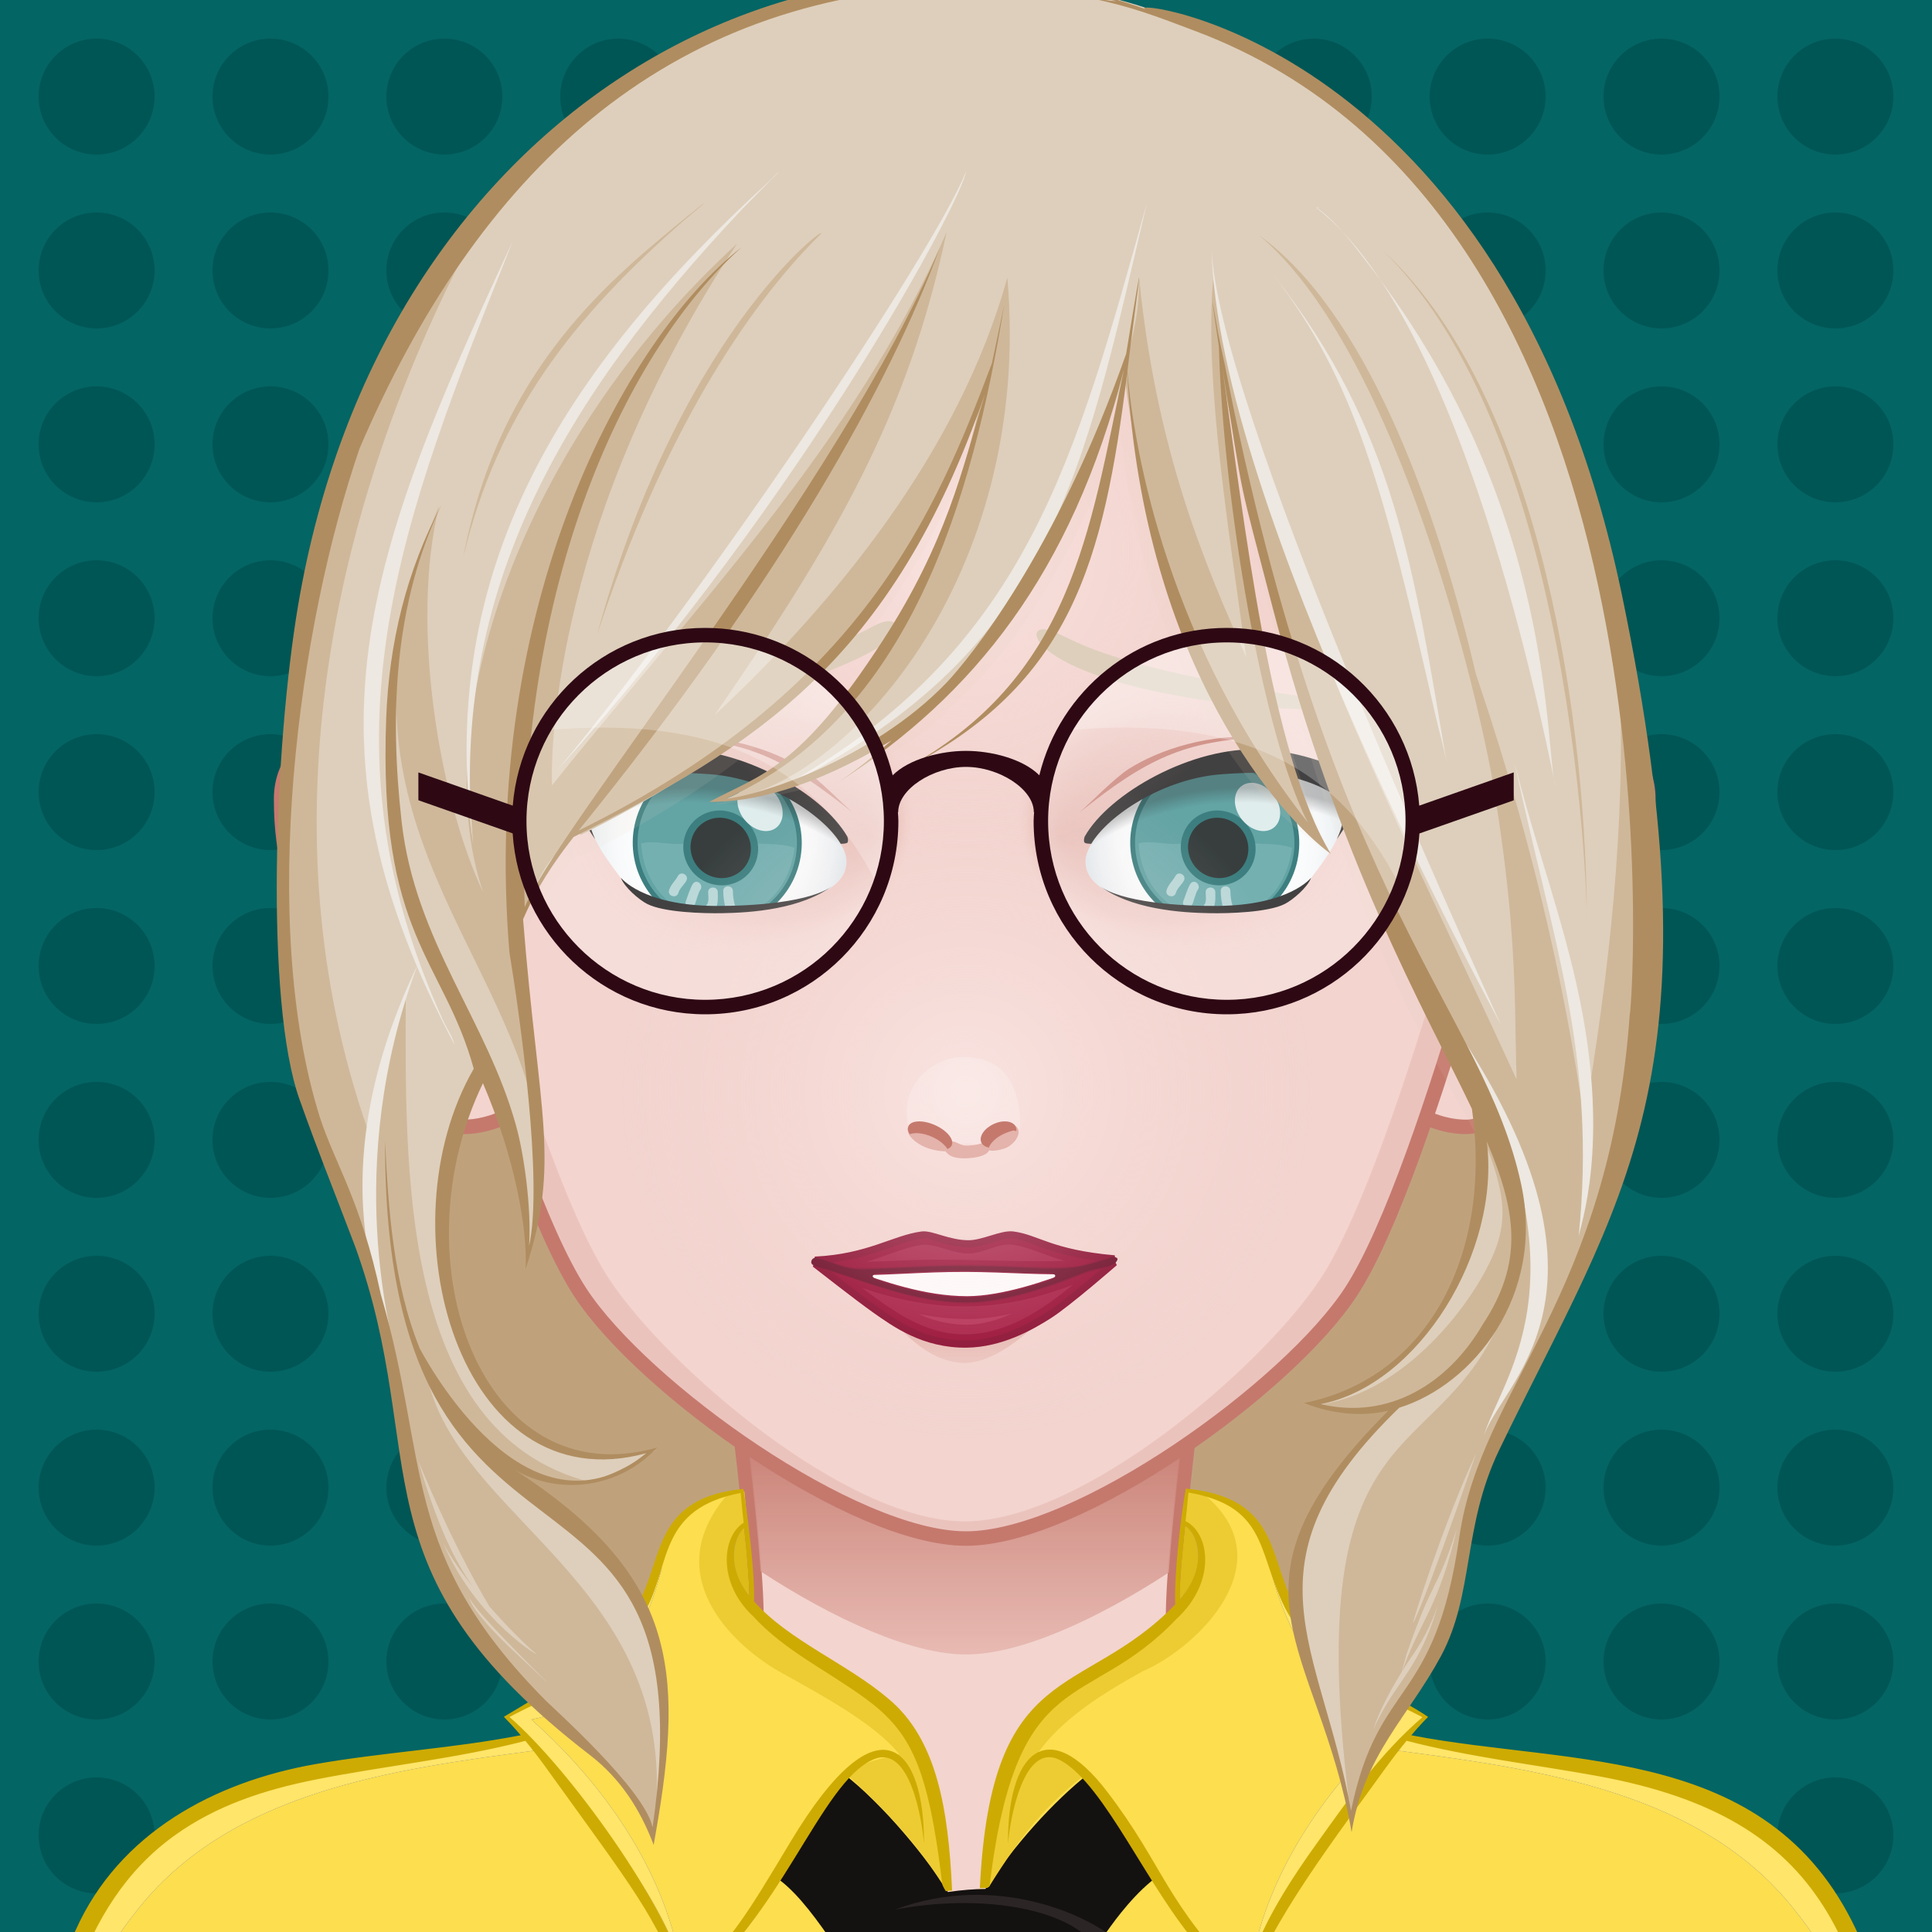 <svg id="svga-svgcanvas" xmlns="http://www.w3.org/2000/svg" version="1.1" xmlns:xlink="http://www.w3.org/1999/xlink" xmlns:svgjs="http://svgjs.com/svgjs" class="svga-svg" viewBox="0 0 200 200" preserveAspectRatio="xMinYMin meet"><defs id="SvgjsDefs5044"><radialGradient id="SvgjsRadialGradient5102" cx="100" cy="113" r="40" gradientUnits="userSpaceOnUse" class="svga-on-canvas-facehighlight-gradient-single-0"><stop id="SvgjsStop5103" stop-opacity="0.5" stop-color="#fff4f3" offset="0" data-stoptype="hl1"></stop><stop id="SvgjsStop5104" stop-opacity="0" stop-color="#f3d4cf" offset="0.9" data-stoptype="tone"></stop></radialGradient><radialGradient id="SvgjsRadialGradient5106" cx="100" cy="57" r="36" gradientUnits="userSpaceOnUse" class="svga-on-canvas-facehighlight-gradient-single-1"><stop id="SvgjsStop5107" stop-opacity="0.5" stop-color="#fff4f3" offset="0" data-stoptype="hl1"></stop><stop id="SvgjsStop5108" stop-opacity="0" stop-color="#f3d4cf" offset="0.9" data-stoptype="tone"></stop></radialGradient><radialGradient id="SvgjsRadialGradient5187" cx="-558.588" cy="-490.918" r="84.646" gradientTransform="matrix(0.096 -0.025 0.025 0.096 140.548 120.358)" gradientUnits="userSpaceOnUse" class="svga-on-canvas-eyesiris-gradient-left-1"><stop id="SvgjsStop5188" stop-opacity="0.8" stop-color="#ffffff" offset="0" data-stoptype="#ffffff"></stop><stop id="SvgjsStop5189" stop-opacity="0" stop-color="#ffffff" offset="1" data-stoptype="#ffffff"></stop></radialGradient><radialGradient id="SvgjsRadialGradient5191" cx="-565.337" cy="-492.691" r="84.644" gradientTransform="matrix(0.099 8.856325e-004 -0.001 0.099 130.377 136.353)" gradientUnits="userSpaceOnUse" class="svga-on-canvas-eyesiris-gradient-left-2"><stop id="SvgjsStop5192" stop-opacity="0.8" stop-color="#ffffff" offset="0" data-stoptype="#ffffff"></stop><stop id="SvgjsStop5193" stop-opacity="0" stop-color="#ffffff" offset="1" data-stoptype="#ffffff"></stop></radialGradient><linearGradient id="SvgjsLinearGradient5197" x1="122.283" y1="93.047" x2="123.61" y2="91.466" gradientTransform="matrix(1 0 0 1 -52 0)" gradientUnits="userSpaceOnUse" class="svga-on-canvas-eyesiris-gradient-left-5"><stop id="SvgjsStop5198" stop-opacity="1" stop-color="#ffffff" offset="0" data-stoptype="#ffffff"></stop><stop id="SvgjsStop5199" stop-opacity="0" stop-color="#ffffff" offset="1" data-stoptype="#ffffff"></stop></linearGradient><linearGradient id="SvgjsLinearGradient5201" x1="127" y1="85" x2="125" y2="87" gradientTransform="matrix(1 0 0 1 -50 0)" gradientUnits="userSpaceOnUse" class="svga-on-canvas-eyesiris-gradient-left-6"><stop id="SvgjsStop5202" stop-opacity="1" stop-color="#ffffff" offset="0" data-stoptype="#ffffff"></stop><stop id="SvgjsStop5203" stop-opacity="0" stop-color="#ffffff" offset="1" data-stoptype="#ffffff"></stop></linearGradient><linearGradient id="SvgjsLinearGradient5205" x1="130" y1="81" x2="126" y2="85" gradientTransform="matrix(1 0 0 1 -50 0)" gradientUnits="userSpaceOnUse" class="svga-on-canvas-eyesiris-gradient-left-7"><stop id="SvgjsStop5206" stop-opacity="1" stop-color="#ffffff" offset="0" data-stoptype="#ffffff"></stop><stop id="SvgjsStop5207" stop-opacity="0" stop-color="#ffffff" offset="1" data-stoptype="#ffffff"></stop></linearGradient><radialGradient id="SvgjsRadialGradient5210" cx="-578.76" cy="-490.73" r="84.646" gradientTransform="matrix(0.096 -0.025 0.025 0.096 192.479 119.84)" gradientUnits="userSpaceOnUse" class="svga-on-canvas-eyesiris-gradient-right-1"><stop id="SvgjsStop5211" stop-opacity="0.8" stop-color="#ffffff" offset="0" data-stoptype="#ffffff"></stop><stop id="SvgjsStop5212" stop-opacity="0" stop-color="#ffffff" offset="1" data-stoptype="#ffffff"></stop></radialGradient><radialGradient id="SvgjsRadialGradient5214" cx="-584.778" cy="-487.329" r="84.644" gradientTransform="matrix(0.099 8.856325e-004 -0.001 0.099 182.31 135.839)" gradientUnits="userSpaceOnUse" class="svga-on-canvas-eyesiris-gradient-right-2"><stop id="SvgjsStop5215" stop-opacity="0.8" stop-color="#ffffff" offset="0" data-stoptype="#ffffff"></stop><stop id="SvgjsStop5216" stop-opacity="0" stop-color="#ffffff" offset="1" data-stoptype="#ffffff"></stop></radialGradient><linearGradient id="SvgjsLinearGradient5220" x1="120.284" y1="93.047" x2="121.611" y2="91.467" gradientUnits="userSpaceOnUse" class="svga-on-canvas-eyesiris-gradient-right-5"><stop id="SvgjsStop5221" stop-opacity="1" stop-color="#ffffff" offset="0" data-stoptype="#ffffff"></stop><stop id="SvgjsStop5222" stop-opacity="0" stop-color="#ffffff" offset="1" data-stoptype="#ffffff"></stop></linearGradient><linearGradient id="SvgjsLinearGradient5224" x1="127" y1="85" x2="125" y2="87" gradientUnits="userSpaceOnUse" class="svga-on-canvas-eyesiris-gradient-right-6"><stop id="SvgjsStop5225" stop-opacity="1" stop-color="#ffffff" offset="0" data-stoptype="#ffffff"></stop><stop id="SvgjsStop5226" stop-opacity="0" stop-color="#ffffff" offset="1" data-stoptype="#ffffff"></stop></linearGradient><linearGradient id="SvgjsLinearGradient5228" x1="130" y1="81" x2="126" y2="85" gradientUnits="userSpaceOnUse" class="svga-on-canvas-eyesiris-gradient-right-7"><stop id="SvgjsStop5229" stop-opacity="1" stop-color="#ffffff" offset="0" data-stoptype="#ffffff"></stop><stop id="SvgjsStop5230" stop-opacity="0" stop-color="#ffffff" offset="1" data-stoptype="#ffffff"></stop></linearGradient><radialGradient id="SvgjsRadialGradient5286" cx="125.675" cy="87.605" r="15.179" gradientTransform="matrix(-0.915 0.048 0.052 0.999 184.431 -6.602)" gradientUnits="userSpaceOnUse" class="svga-on-canvas-eyesback-gradient-left-0"><stop id="SvgjsStop5287" stop-opacity="1" stop-color="#ffffff" offset="0" data-stoptype="#ffffff"></stop><stop id="SvgjsStop5288" stop-opacity="1" stop-color="#fdfefe" offset="0.544" data-stoptype="#fdfefe"></stop><stop id="SvgjsStop5289" stop-opacity="1" stop-color="#f6f8f9" offset="0.74" data-stoptype="#f6f8f9"></stop><stop id="SvgjsStop5290" stop-opacity="1" stop-color="#eaeff2" offset="0.879" data-stoptype="#eaeff2"></stop><stop id="SvgjsStop5291" stop-opacity="1" stop-color="#d9e3e8" offset="0.992" data-stoptype="#d9e3e8"></stop><stop id="SvgjsStop5292" stop-opacity="1" stop-color="#d8e2e7" offset="1" data-stoptype="#d8e2e7"></stop></radialGradient><radialGradient id="SvgjsRadialGradient5294" cx="125.674" cy="87.605" r="15.179" gradientTransform="matrix(0.915 0.048 -0.052 0.999 15.569 -6.602)" gradientUnits="userSpaceOnUse" class="svga-on-canvas-eyesback-gradient-right-0"><stop id="SvgjsStop5295" stop-opacity="1" stop-color="#ffffff" offset="0" data-stoptype="#ffffff"></stop><stop id="SvgjsStop5296" stop-opacity="1" stop-color="#fdfefe" offset="0.544" data-stoptype="#fdfefe"></stop><stop id="SvgjsStop5297" stop-opacity="1" stop-color="#f6f8f9" offset="0.74" data-stoptype="#f6f8f9"></stop><stop id="SvgjsStop5298" stop-opacity="1" stop-color="#eaeff2" offset="0.879" data-stoptype="#eaeff2"></stop><stop id="SvgjsStop5299" stop-opacity="1" stop-color="#d9e3e8" offset="0.992" data-stoptype="#d9e3e8"></stop><stop id="SvgjsStop5300" stop-opacity="1" stop-color="#d8e2e7" offset="1" data-stoptype="#d8e2e7"></stop></radialGradient><radialGradient id="SvgjsRadialGradient5302" cx="125.675" cy="87.605" r="15.179" gradientTransform="matrix(-0.915 0.048 0.052 0.999 184.431 -6.602)" gradientUnits="userSpaceOnUse" class="svga-on-canvas-eyesfront-gradient-left-0"><stop id="SvgjsStop5303" stop-opacity="1" stop-color="#ffffff" offset="0" data-stoptype="#ffffff"></stop><stop id="SvgjsStop5304" stop-opacity="1" stop-color="#fdfefe" offset="0.544" data-stoptype="#fdfefe"></stop><stop id="SvgjsStop5305" stop-opacity="1" stop-color="#f6f8f9" offset="0.74" data-stoptype="#f6f8f9"></stop><stop id="SvgjsStop5306" stop-opacity="1" stop-color="#eaeff2" offset="0.879" data-stoptype="#eaeff2"></stop><stop id="SvgjsStop5307" stop-opacity="1" stop-color="#d9e3e8" offset="0.992" data-stoptype="#d9e3e8"></stop><stop id="SvgjsStop5308" stop-opacity="1" stop-color="#d8e2e7" offset="1" data-stoptype="#d8e2e7"></stop></radialGradient><radialGradient id="SvgjsRadialGradient5312" cx="123.905" cy="84.411" fx="137.93" fy="82.292" r="18.705" gradientTransform="matrix(1 0.021 0.017 -0.8 -49.189 149.347)" gradientUnits="userSpaceOnUse" class="svga-on-canvas-eyesfront-gradient-left-3"><stop id="SvgjsStop5313" stop-opacity="1" stop-color="#e4b3ab" offset="0" data-stoptype="sd1"></stop><stop id="SvgjsStop5314" stop-opacity="0.3" stop-color="#e4b3ab" offset="0.7" data-stoptype="sd1"></stop><stop id="SvgjsStop5315" stop-opacity="0" stop-color="#f3d4cf" offset="1" data-stoptype="tone"></stop></radialGradient><radialGradient id="SvgjsRadialGradient5317" cx="69.404" cy="106.952" r="29.508" gradientTransform="matrix(1.032 -0.054 0.054 1.032 -5.893 5.419)" gradientUnits="userSpaceOnUse" class="svga-on-canvas-eyesfront-gradient-left-4"><stop id="SvgjsStop5318" stop-opacity="0" stop-color="#000000" offset="0.95" data-stoptype="#000000"></stop><stop id="SvgjsStop5319" stop-opacity="0.3" stop-color="#000000" offset="1" data-stoptype="#000000"></stop></radialGradient><radialGradient id="SvgjsRadialGradient5323" cx="125.674" cy="87.605" r="15.179" gradientTransform="matrix(0.915 0.048 -0.052 0.999 15.569 -6.602)" gradientUnits="userSpaceOnUse" class="svga-on-canvas-eyesfront-gradient-right-0"><stop id="SvgjsStop5324" stop-opacity="1" stop-color="#ffffff" offset="0" data-stoptype="#ffffff"></stop><stop id="SvgjsStop5325" stop-opacity="1" stop-color="#fdfefe" offset="0.544" data-stoptype="#fdfefe"></stop><stop id="SvgjsStop5326" stop-opacity="1" stop-color="#f6f8f9" offset="0.74" data-stoptype="#f6f8f9"></stop><stop id="SvgjsStop5327" stop-opacity="1" stop-color="#eaeff2" offset="0.879" data-stoptype="#eaeff2"></stop><stop id="SvgjsStop5328" stop-opacity="1" stop-color="#d9e3e8" offset="0.992" data-stoptype="#d9e3e8"></stop><stop id="SvgjsStop5329" stop-opacity="1" stop-color="#d8e2e7" offset="1" data-stoptype="#d8e2e7"></stop></radialGradient><radialGradient id="SvgjsRadialGradient5333" cx="123.905" cy="84.411" fx="137.93" fy="82.292" r="18.705" gradientTransform="matrix(-1 0.021 -0.017 -0.8 249.189 149.347)" gradientUnits="userSpaceOnUse" class="svga-on-canvas-eyesfront-gradient-right-3"><stop id="SvgjsStop5334" stop-opacity="1" stop-color="#e4b3ab" offset="0" data-stoptype="sd1"></stop><stop id="SvgjsStop5335" stop-opacity="0.3" stop-color="#e4b3ab" offset="0.7" data-stoptype="sd1"></stop><stop id="SvgjsStop5336" stop-opacity="0" stop-color="#f3d4cf" offset="1" data-stoptype="tone"></stop></radialGradient><radialGradient id="SvgjsRadialGradient5338" cx="69.404" cy="106.952" r="29.508" gradientTransform="matrix(-1.032 -0.054 -0.054 1.032 205.893 5.419)" gradientUnits="userSpaceOnUse" class="svga-on-canvas-eyesfront-gradient-right-4"><stop id="SvgjsStop5339" stop-opacity="0" stop-color="#000000" offset="0.95" data-stoptype="#000000"></stop><stop id="SvgjsStop5340" stop-opacity="0.3" stop-color="#000000" offset="1" data-stoptype="#000000"></stop></radialGradient><linearGradient id="SvgjsLinearGradient5361" x1="100" y1="141" x2="100" y2="137" gradientUnits="userSpaceOnUse" class="svga-on-canvas-mouth-gradient-single-0"><stop id="SvgjsStop5362" stop-opacity="1" stop-color="#ebc3bd" offset="0.1" data-stoptype="sd05"></stop><stop id="SvgjsStop5363" stop-opacity="1" stop-color="#e4b3ab" offset="1" data-stoptype="sd1"></stop></linearGradient><linearGradient id="SvgjsLinearGradient5396" x1="99.98" y1="171.27" x2="99.98" y2="136.351" gradientUnits="userSpaceOnUse" class="svga-on-canvas-chinshadow-gradient-single-0"><stop id="SvgjsStop5397" stop-opacity="0.8" stop-color="#e4b3ab" offset="0" data-stoptype="sd1"></stop><stop id="SvgjsStop5398" stop-opacity="1" stop-color="#c5796d" offset="0.7" data-stoptype="sd3"></stop></linearGradient></defs><g id="svga-group-wrapper"><g id="svga-group-backs-single"><path id="SvgjsPath5255" d="M225,225H-25V-25h250V225z" data-colored="true" data-fillType="tone" data-strokeType="none" fill="#036564" stroke-width="none" opacity="1" stroke="none"></path><path id="SvgjsPath5256" d="M16,9.999c0,3.313-2.687,6-6,6s-6-2.687-6-6s2.687-6,6-6S16,6.686,16,9.999z M28,3.999c-3.313,0-6,2.687-6,6s2.687,6,6,6s6-2.687,6-6S31.313,3.999,28,3.999z M46,3.999c-3.313,0-6,2.687-6,6s2.687,6,6,6s6-2.687,6-6S49.313,3.999,46,3.999z M64,3.999c-3.313,0-6,2.687-6,6s2.687,6,6,6s6-2.687,6-6S67.313,3.999,64,3.999z M82,3.999c-3.313,0-6,2.687-6,6s2.687,6,6,6s6-2.687,6-6S85.313,3.999,82,3.999z M100,3.999c-3.313,0-6,2.687-6,6s2.687,6,6,6s6-2.687,6-6S103.313,3.999,100,3.999z M118,3.999c-3.313,0-6,2.687-6,6s2.687,6,6,6s6-2.687,6-6S121.313,3.999,118,3.999z M136,3.999c-3.313,0-6,2.687-6,6s2.687,6,6,6s6-2.687,6-6S139.313,3.999,136,3.999z M154,3.999c-3.313,0-6,2.687-6,6s2.687,6,6,6s6-2.687,6-6S157.313,3.999,154,3.999z M172,3.999c-3.313,0-6,2.687-6,6s2.687,6,6,6s6-2.687,6-6S175.313,3.999,172,3.999z M190,3.999c-3.313,0-6,2.687-6,6s2.687,6,6,6s6-2.687,6-6S193.313,3.999,190,3.999z M16,27.999c0,3.313-2.687,6-6,6s-6-2.687-6-6s2.687-6,6-6S16,24.686,16,27.999z M28,21.999c-3.313,0-6,2.687-6,6s2.687,6,6,6s6-2.687,6-6S31.313,21.999,28,21.999z M46,21.999c-3.313,0-6,2.687-6,6s2.687,6,6,6s6-2.687,6-6S49.313,21.999,46,21.999z M64,21.999c-3.313,0-6,2.687-6,6s2.687,6,6,6s6-2.687,6-6S67.313,21.999,64,21.999z M82,21.999c-3.313,0-6,2.687-6,6s2.687,6,6,6s6-2.687,6-6S85.313,21.999,82,21.999z M100,21.999c-3.313,0-6,2.687-6,6s2.687,6,6,6s6-2.687,6-6S103.313,21.999,100,21.999z M118,21.999c-3.313,0-6,2.687-6,6s2.687,6,6,6s6-2.687,6-6S121.313,21.999,118,21.999z M136,21.999c-3.313,0-6,2.687-6,6s2.687,6,6,6s6-2.687,6-6S139.313,21.999,136,21.999z M154,21.999c-3.313,0-6,2.687-6,6s2.687,6,6,6s6-2.687,6-6S157.313,21.999,154,21.999z M172,21.999c-3.313,0-6,2.687-6,6s2.687,6,6,6s6-2.687,6-6S175.313,21.999,172,21.999z M190,21.999c-3.313,0-6,2.687-6,6s2.687,6,6,6s6-2.687,6-6S193.313,21.999,190,21.999z M16,45.999c0,3.313-2.687,6-6,6s-6-2.687-6-6s2.687-6,6-6S16,42.686,16,45.999z M28,39.999c-3.313,0-6,2.687-6,6s2.687,6,6,6s6-2.687,6-6S31.313,39.999,28,39.999z M46,39.999c-3.313,0-6,2.687-6,6s2.687,6,6,6s6-2.687,6-6S49.313,39.999,46,39.999z M64,39.999c-3.313,0-6,2.687-6,6s2.687,6,6,6s6-2.687,6-6S67.313,39.999,64,39.999z M82,39.999c-3.313,0-6,2.687-6,6s2.687,6,6,6s6-2.687,6-6S85.313,39.999,82,39.999z M100,39.999c-3.313,0-6,2.687-6,6s2.687,6,6,6s6-2.687,6-6S103.313,39.999,100,39.999z M118,39.999c-3.313,0-6,2.687-6,6s2.687,6,6,6s6-2.687,6-6S121.313,39.999,118,39.999z M136,39.999c-3.313,0-6,2.687-6,6s2.687,6,6,6s6-2.687,6-6S139.313,39.999,136,39.999z M154,39.999c-3.313,0-6,2.687-6,6s2.687,6,6,6s6-2.687,6-6S157.313,39.999,154,39.999z M172,39.999c-3.313,0-6,2.687-6,6s2.687,6,6,6s6-2.687,6-6S175.313,39.999,172,39.999z M190,39.999c-3.313,0-6,2.687-6,6s2.687,6,6,6s6-2.687,6-6S193.313,39.999,190,39.999z M16,63.999c0,3.313-2.687,6-6,6s-6-2.687-6-6s2.687-6,6-6S16,60.686,16,63.999z M28,57.999c-3.313,0-6,2.687-6,6s2.687,6,6,6s6-2.687,6-6S31.313,57.999,28,57.999z M46,57.999c-3.313,0-6,2.687-6,6s2.687,6,6,6s6-2.687,6-6S49.313,57.999,46,57.999z M64,57.999c-3.313,0-6,2.687-6,6s2.687,6,6,6s6-2.687,6-6S67.313,57.999,64,57.999z M82,57.999c-3.313,0-6,2.687-6,6s2.687,6,6,6s6-2.687,6-6S85.313,57.999,82,57.999z M100,57.999c-3.313,0-6,2.687-6,6s2.687,6,6,6s6-2.687,6-6S103.313,57.999,100,57.999z M118,57.999c-3.313,0-6,2.687-6,6s2.687,6,6,6s6-2.687,6-6S121.313,57.999,118,57.999z M136,57.999c-3.313,0-6,2.687-6,6s2.687,6,6,6s6-2.687,6-6S139.313,57.999,136,57.999z M154,57.999c-3.313,0-6,2.687-6,6s2.687,6,6,6s6-2.687,6-6S157.313,57.999,154,57.999z M172,57.999c-3.313,0-6,2.687-6,6s2.687,6,6,6s6-2.687,6-6S175.313,57.999,172,57.999z M190,57.999c-3.313,0-6,2.687-6,6s2.687,6,6,6s6-2.687,6-6S193.313,57.999,190,57.999z M16,81.999c0,3.313-2.687,6-6,6s-6-2.687-6-6s2.687-6,6-6S16,78.686,16,81.999z M28,75.999c-3.313,0-6,2.687-6,6s2.687,6,6,6s6-2.687,6-6S31.313,75.999,28,75.999z M46,75.999c-3.313,0-6,2.687-6,6s2.687,6,6,6s6-2.687,6-6S49.313,75.999,46,75.999z M64,75.999c-3.313,0-6,2.687-6,6s2.687,6,6,6s6-2.687,6-6S67.313,75.999,64,75.999z M82,75.999c-3.313,0-6,2.687-6,6s2.687,6,6,6s6-2.687,6-6S85.313,75.999,82,75.999z M100,75.999c-3.313,0-6,2.687-6,6s2.687,6,6,6s6-2.687,6-6S103.313,75.999,100,75.999z M118,75.999c-3.313,0-6,2.687-6,6s2.687,6,6,6s6-2.687,6-6S121.313,75.999,118,75.999z M136,75.999c-3.313,0-6,2.687-6,6s2.687,6,6,6s6-2.687,6-6S139.313,75.999,136,75.999z M154,75.999c-3.313,0-6,2.687-6,6s2.687,6,6,6s6-2.687,6-6S157.313,75.999,154,75.999z M172,75.999c-3.313,0-6,2.687-6,6s2.687,6,6,6s6-2.687,6-6S175.313,75.999,172,75.999z M190,75.999c-3.313,0-6,2.687-6,6s2.687,6,6,6s6-2.687,6-6S193.313,75.999,190,75.999z M16,99.999c0,3.313-2.687,6-6,6s-6-2.687-6-6s2.687-6,6-6S16,96.686,16,99.999z M28,93.999c-3.313,0-6,2.687-6,6s2.687,6,6,6s6-2.687,6-6S31.313,93.999,28,93.999z M46,93.999c-3.313,0-6,2.687-6,6s2.687,6,6,6s6-2.687,6-6S49.313,93.999,46,93.999z M64,93.999c-3.313,0-6,2.687-6,6s2.687,6,6,6s6-2.687,6-6S67.313,93.999,64,93.999z M82,93.999c-3.313,0-6,2.687-6,6s2.687,6,6,6s6-2.687,6-6S85.313,93.999,82,93.999z M100,93.999c-3.313,0-6,2.687-6,6s2.687,6,6,6s6-2.687,6-6S103.313,93.999,100,93.999z M118,93.999c-3.313,0-6,2.687-6,6s2.687,6,6,6s6-2.687,6-6S121.313,93.999,118,93.999z M136,93.999c-3.313,0-6,2.687-6,6s2.687,6,6,6s6-2.687,6-6S139.313,93.999,136,93.999z M154,93.999c-3.313,0-6,2.687-6,6s2.687,6,6,6s6-2.687,6-6S157.313,93.999,154,93.999z M172,93.999c-3.313,0-6,2.687-6,6s2.687,6,6,6s6-2.687,6-6S175.313,93.999,172,93.999z M190,93.999c-3.313,0-6,2.687-6,6s2.687,6,6,6s6-2.687,6-6S193.313,93.999,190,93.999z M16,171.999c0,3.313-2.687,6-6,6s-6-2.687-6-6s2.687-6,6-6S16,168.686,16,171.999z M28,165.999c-3.313,0-6,2.687-6,6s2.687,6,6,6s6-2.687,6-6S31.313,165.999,28,165.999z M46,165.999c-3.313,0-6,2.687-6,6s2.687,6,6,6s6-2.687,6-6S49.313,165.999,46,165.999z M64,165.999c-3.313,0-6,2.687-6,6s2.687,6,6,6s6-2.687,6-6S67.313,165.999,64,165.999z M82,165.999c-3.313,0-6,2.687-6,6s2.687,6,6,6s6-2.687,6-6S85.313,165.999,82,165.999z M100,165.999c-3.313,0-6,2.687-6,6s2.687,6,6,6s6-2.687,6-6S103.313,165.999,100,165.999z M118,165.999c-3.313,0-6,2.687-6,6s2.687,6,6,6s6-2.687,6-6S121.313,165.999,118,165.999z M136,165.999c-3.313,0-6,2.687-6,6s2.687,6,6,6s6-2.687,6-6S139.313,165.999,136,165.999z M154,165.999c-3.313,0-6,2.687-6,6s2.687,6,6,6s6-2.687,6-6S157.313,165.999,154,165.999z M172,165.999c-3.313,0-6,2.687-6,6s2.687,6,6,6s6-2.687,6-6S175.313,165.999,172,165.999z M190,165.999c-3.313,0-6,2.687-6,6s2.687,6,6,6s6-2.687,6-6S193.313,165.999,190,165.999z M16,189.999c0,3.313-2.687,6-6,6s-6-2.687-6-6s2.687-6,6-6S16,186.686,16,189.999z M28,183.999c-3.313,0-6,2.687-6,6s2.687,6,6,6s6-2.687,6-6S31.313,183.999,28,183.999z M46,183.999c-3.313,0-6,2.687-6,6s2.687,6,6,6s6-2.687,6-6S49.313,183.999,46,183.999z M64,183.999c-3.313,0-6,2.687-6,6s2.687,6,6,6s6-2.687,6-6S67.313,183.999,64,183.999z M82,183.999c-3.313,0-6,2.687-6,6s2.687,6,6,6s6-2.687,6-6S85.313,183.999,82,183.999z M100,183.999c-3.313,0-6,2.687-6,6s2.687,6,6,6s6-2.687,6-6S103.313,183.999,100,183.999z M118,183.999c-3.313,0-6,2.687-6,6s2.687,6,6,6s6-2.687,6-6S121.313,183.999,118,183.999z M136,183.999c-3.313,0-6,2.687-6,6s2.687,6,6,6s6-2.687,6-6S139.313,183.999,136,183.999z M154,183.999c-3.313,0-6,2.687-6,6s2.687,6,6,6s6-2.687,6-6S157.313,183.999,154,183.999z M172,183.999c-3.313,0-6,2.687-6,6s2.687,6,6,6s6-2.687,6-6S175.313,183.999,172,183.999z M190,183.999c-3.313,0-6,2.687-6,6s2.687,6,6,6s6-2.687,6-6S193.313,183.999,190,183.999z M16,117.999c0,3.313-2.687,6-6,6s-6-2.687-6-6s2.687-6,6-6S16,114.686,16,117.999z M28,111.999c-3.313,0-6,2.687-6,6s2.687,6,6,6s6-2.687,6-6S31.313,111.999,28,111.999z M46,111.999c-3.313,0-6,2.687-6,6s2.687,6,6,6s6-2.687,6-6S49.313,111.999,46,111.999z M64,111.999c-3.313,0-6,2.687-6,6s2.687,6,6,6s6-2.687,6-6S67.313,111.999,64,111.999z M82,111.999c-3.313,0-6,2.687-6,6s2.687,6,6,6s6-2.687,6-6S85.313,111.999,82,111.999z M100,111.999c-3.313,0-6,2.687-6,6s2.687,6,6,6s6-2.687,6-6S103.313,111.999,100,111.999z M118,111.999c-3.313,0-6,2.687-6,6s2.687,6,6,6s6-2.687,6-6S121.313,111.999,118,111.999z M136,111.999c-3.313,0-6,2.687-6,6s2.687,6,6,6s6-2.687,6-6S139.313,111.999,136,111.999z M154,111.999c-3.313,0-6,2.687-6,6s2.687,6,6,6s6-2.687,6-6S157.313,111.999,154,111.999z M172,111.999c-3.313,0-6,2.687-6,6s2.687,6,6,6s6-2.687,6-6S175.313,111.999,172,111.999z M190,111.999c-3.313,0-6,2.687-6,6s2.687,6,6,6s6-2.687,6-6S193.313,111.999,190,111.999z M16,135.999c0,3.313-2.687,6-6,6s-6-2.687-6-6s2.687-6,6-6S16,132.686,16,135.999z M28,129.999c-3.313,0-6,2.687-6,6s2.687,6,6,6s6-2.687,6-6S31.313,129.999,28,129.999z M46,129.999c-3.313,0-6,2.687-6,6s2.687,6,6,6s6-2.687,6-6S49.313,129.999,46,129.999z M64,129.999c-3.313,0-6,2.687-6,6s2.687,6,6,6s6-2.687,6-6S67.313,129.999,64,129.999z M82,129.999c-3.313,0-6,2.687-6,6s2.687,6,6,6s6-2.687,6-6S85.313,129.999,82,129.999z M100,129.999c-3.313,0-6,2.687-6,6s2.687,6,6,6s6-2.687,6-6S103.313,129.999,100,129.999z M118,129.999c-3.313,0-6,2.687-6,6s2.687,6,6,6s6-2.687,6-6S121.313,129.999,118,129.999z M136,129.999c-3.313,0-6,2.687-6,6s2.687,6,6,6s6-2.687,6-6S139.313,129.999,136,129.999z M154,129.999c-3.313,0-6,2.687-6,6s2.687,6,6,6s6-2.687,6-6S157.313,129.999,154,129.999z M172,129.999c-3.313,0-6,2.687-6,6s2.687,6,6,6s6-2.687,6-6S175.313,129.999,172,129.999z M190,129.999c-3.313,0-6,2.687-6,6s2.687,6,6,6s6-2.687,6-6S193.313,129.999,190,129.999z M16,153.999c0,3.313-2.687,6-6,6s-6-2.687-6-6s2.687-6,6-6S16,150.686,16,153.999z M28,147.999c-3.313,0-6,2.687-6,6s2.687,6,6,6s6-2.687,6-6S31.313,147.999,28,147.999z M46,147.999c-3.313,0-6,2.687-6,6s2.687,6,6,6s6-2.687,6-6S49.313,147.999,46,147.999z M64,147.999c-3.313,0-6,2.687-6,6s2.687,6,6,6s6-2.687,6-6S67.313,147.999,64,147.999z M82,147.999c-3.313,0-6,2.687-6,6s2.687,6,6,6s6-2.687,6-6S85.313,147.999,82,147.999z M100,147.999c-3.313,0-6,2.687-6,6s2.687,6,6,6s6-2.687,6-6S103.313,147.999,100,147.999z M118,147.999c-3.313,0-6,2.687-6,6s2.687,6,6,6s6-2.687,6-6S121.313,147.999,118,147.999z M136,147.999c-3.313,0-6,2.687-6,6s2.687,6,6,6s6-2.687,6-6S139.313,147.999,136,147.999z M154,147.999c-3.313,0-6,2.687-6,6s2.687,6,6,6s6-2.687,6-6S157.313,147.999,154,147.999z M172,147.999c-3.313,0-6,2.687-6,6s2.687,6,6,6s6-2.687,6-6S175.313,147.999,172,147.999z M190,147.999c-3.313,0-6,2.687-6,6s2.687,6,6,6s6-2.687,6-6S193.313,147.999,190,147.999z" data-colored="true" data-fillType="sd1" data-strokeType="none" fill="#005655" stroke-width="none" opacity="1" stroke="none"></path></g><g id="svga-group-humanwrap-move" data-updown="0" data-leftright="0" data-rotate="0" transform="matrix(1,0,0,1,0,0)"><g id="svga-group-humanwrap" data-scaleX="1" data-scaleY="1" transform="matrix(1,0,0,1,0,0)"><g id="svga-group-hair-back-move" data-updown="0" data-leftright="0" data-rotate="0" transform="matrix(1,0,0,1,0,0)"><g id="svga-group-hair-back" data-scaleX="1" data-scaleY="1" transform="matrix(1,0,0,1,0,0)"><path id="SvgjsPath5261" d="M160.527 108.896c-0.826 32.13-25.267 102.589-58.469 102.589 -33.201 0-60.969-69.5-61.767-102.589 -1.15-47.67 26.917-86.339 60.118-86.339C133.611 22.558 161.753 61.229 160.527 108.896z" data-colored="true" data-fillType="sd2" data-strokeType="none" fill="#bfa27c" stroke-width="none" opacity="1" stroke="none"></path></g></g><g id="svga-group-humanbody-single"><path id="SvgjsPath5109" d="M190.858 199.866c-6.008-10.158-13.474-11.973-19.628-13.936 -6.323-2.016-19.346-3.178-26.449-4.6 -6.86-1.373-23.153-5.789-23.339-13.488 -0.192-8.066 4.291-40.09 4.291-40.09H74.005c0 0 4.487 32.023 4.294 40.09 -0.184 7.699-16.48 12.115-23.341 13.488 -7.104 1.422-20.125 2.584-26.448 4.6 -6.156 1.963-13.624 3.777-19.632 13.936 -3.644 6.16-6.008 16.133-6.008 27.133h194C196.869 215.999 194.509 206.026 190.858 199.866z" data-colored="true" data-fillType="tone" data-strokeType="none" data-fromskin="true" fill="#f3d4cf" stroke-width="none" opacity="1" stroke="none"></path><path id="SvgjsPath5110" d="M121.442 167.843c2.495 10.929 18.165 13.698 26.293 15.325 21.909 4.379 33.772 5.134 42.297 19.539 2.903 4.916 5.459 15.864 5.962 24.153 1.835 0.291 0.531-17.432-5.136-26.994 -9.742-16.472-29.089-15.135-46.077-18.535C137.921 179.958 121.628 175.542 121.442 167.843L121.442 167.843zM78.558 167.843c-0.186 7.699-16.479 12.115-23.339 13.488 -16.988 3.4-36.335 2.063-46.077 18.535 -5.667 9.563-6.971 27.285-5.136 26.994 0.503-8.289 3.059-19.237 5.962-24.153 8.524-14.405 20.388-15.16 42.297-19.539C60.393 181.541 76.063 178.771 78.558 167.843L78.558 167.843z" data-colored="true" data-fillType="hl1" data-strokeType="none" data-fromskin="true" fill="#fff4f3" stroke-width="none" opacity="1" stroke="none"></path><path id="SvgjsPath5111" d="M51.206 189.513c0 0 28.641 0.299 33.473 1.885 2.314 0.758 8.372 5.633 8.372 5.633s-6.556-3.17-8.658-3.758C79.51 191.909 51.206 189.513 51.206 189.513zM99.795 199.999c2.053-0.041 7.887-3.799 7.887-3.799s-5.574 2.059-7.342 2.16c-1.491 0.086-6.366-1.238-6.366-1.238S98.112 200.032 99.795 199.999zM117.008 192.757c6.75-1.818 29.786-3.23 29.786-3.23s-23.791-0.516-30.51 1.725c-2.252 0.752-7.562 5.16-7.562 5.16S114.786 193.354 117.008 192.757z" data-colored="true" data-fillType="sd1" data-strokeType="none" data-fromskin="true" fill="#e4b3ab" stroke-width="none" opacity="1" stroke="none"></path><path id="SvgjsPath5112" d="M190.858 199.866c-9.741-16.471-29.122-15.142-46.077-18.535 -6.86-1.373-23.153-5.789-23.339-13.488 -0.192-8.066 4.291-40.09 4.291-40.09H74.005c0 0 4.487 32.023 4.294 40.09 -0.184 7.699-16.48 12.115-23.341 13.488 -7.104 1.422-20.125 2.584-26.448 4.6 -6.156 1.963-13.624 3.777-19.632 13.936 -3.644 6.16-6.008 16.133-6.008 27.133h194C196.869 215.999 194.509 206.026 190.858 199.866z" data-colored="true" data-fillType="none" data-strokeType="sd3" data-fromskin="true" fill="none" stroke="#c5796d" stroke-width="1.5" opacity="1"></path><g id="cfacepart1"></g></g><g id="svga-group-chinshadow-single"><path id="SvgjsPath5395" d="M100.021 171.27c5.607-0.009 13.53-3.627 20.967-8.478 0.485-6.84 1.756-17.341 2.758-25.098 -13.972-1.825-33.828-1.785-47.741 0.101 0.995 7.702 2.249 18.065 2.739 24.877C86.278 167.593 94.344 171.279 100.021 171.27z" data-colored="false" data-fillType="gradient" data-strokeType="none" data-fromskin="true" fill="url(#SvgjsLinearGradient5396)" opacity="1"></path></g><g id="svga-group-clothes-single"><path id="SvgjsPath5377" d="M190.188 199.647c-9.662-17.92-26.803-14.749-44.614-19.556 -1.348 1.637-13.686 17.468-16.485 25.934 -1.572-1.256-3.449-2.938-4.804-4.477 -6.628-7.46-16.453-31.601-19.75-12.749 0.717-8.463 4.614-10.327 10.025-3.234 5.817 7.633 6.033 11.575 14.333 19.875 1.466-5.831 4.273-10.037 7.966-15.201 3.573-5.005 6.435-8.945 10.566-12.492 -2.261-1.226-4.647-2.217-6.801-3.596 -13.515-8.76-5.435-17.647-17.685-19.764 -0.096 1.058-0.217 2.245-0.317 3.137 2.619 1.29 3.128 6.32-0.905 10.002 -6.41 6.742-14.866 7.077-17.552 17.429l-0.006-0.001c-0.854 3.071-1.539 7.776-1.863 10.533l-4.542 0.389c-1.847-16.224-4.261-17.811-12.157-22.824 -5.231-3.321-12.489-8.335-9.698-14.003 0.318-0.656 0.705-1.059 1.186-1.361 -0.138-1.296-0.22-2.048-0.326-3.251 -12.216 2.312-4.037 11.604-17.651 19.873 -2.06 1.247-4.075 2.097-6.543 3.416 4.879 4.251 16.31 18.506 18.561 27.717 8.378-8.476 8.442-12.181 14.294-19.847 5.04-6.597 9.156-5.921 10.021 3.007 -0.476-2.682-1.603-6.787-4.045-6.787 -2.012 0-4.109 2.844-5.147 4.217 -5.809 7.667-6.742 13.154-15.352 20 -0.596-1.716-1.294-3.438-2.128-5.043 -3.412-6.604-13.291-19.595-14.342-20.887 -4.083 1.102-9.667 1.984-13.408 2.58 -24.442 3.897-33.916 8.81-37.519 44.213 89.639-0.87 126.166-0.49 192.932-0.49C195.594 218.524 193.953 206.642 190.188 199.647z" data-colored="true" data-fillType="tone" data-strokeType="none" fill="#fcde4f" stroke-width="none" opacity="1" stroke="none"></path><path id="SvgjsPath5378" d="M95.717 224.342c-3.653 0-6.286-0.061-7.83-0.178 0.466-2.48 1.856-7.125 2.656-9.437 -2.555-3.227-3.274-6.568-3.908-9.518 -0.377-1.754-0.705-3.274-1.361-4.468 0.136-0.077 0.49-0.274 0.49-0.274l-0.063-0.091c-1.685-2.413-3.682-5.039-5.754-6.277l0.34-0.566c1.692-2.82 4.515-7.526 6.942-9.985 4.186 3.168 8.991 9.141 10.865 12.259l0.035 0.057 0.066-0.01c1.296-0.193 2.722-0.309 3.815-0.309 2.926-4.474 7.014-9.048 10.768-12 1.966 1.719 5.101 6.956 6.614 9.487 0.293 0.488 0.517 0.863 0.65 1.074 -2.356 1.583-4.58 4.592-5.434 5.822l-0.054 0.077 0.074 0.059c0.338 0.263 0.988 0.809 1.331 1.15 -0.691 5.103-2.874 10.362-5.725 13.645 0.685 2.18 0.951 4.674 1.32 8.126l0.123 1.141c-0.251 0.003-0.797 0.014-1.564 0.029C107.169 224.216 101.044 224.342 95.717 224.342 95.718 224.342 95.718 224.342 95.717 224.342z" data-colored="false" data-fillType="#141111" data-strokeType="none" fill="#141111" stroke-width="none" opacity="1"></path><path id="SvgjsPath5379" d="M113.911 202.273c-0.201 4.322-1.702 7.874-4.265 12.068 2.646-3.301 5.655-8.274 6.313-13.127 -2.801-2.801-12.774-7.511-23.341-3.521C101.263 195.991 111.48 197.412 113.911 202.273z" data-colored="false" data-fillType="#2c2526" data-strokeType="none" fill="#2c2526" stroke-width="none" opacity="1"></path><path id="SvgjsPath5380" d="M143.952 181.126c-2.462 2.676-4.609 5.634-7.094 9.113 -3.192 4.465-5.719 8.218-7.293 12.92 1.813-9.701 7.918-18.479 15.435-25.159 -7.906-1.438-11.68-8.559-13.549-15.792 1.174 3.502 2.683 7.736 9.173 11.943 2.153 1.379 4.54 2.37 6.801 3.596C147.273 177.877 143.952 181.126 143.952 181.126zM186 198c5.681 7.102 8.332 16.221 10.11 25.565 -0.919-7.689-2.586-17.72-5.923-23.918 -9.662-17.92-26.803-14.749-44.614-19.556 -0.158 0.191-0.471 0.584-0.897 1.131C159.32 183.163 176.369 185.48 186 198zM52.575 177.747c2.261-1.226 4.647-2.217 6.801-3.596 6.49-4.207 7.999-8.441 9.173-11.943C66.68 169.441 62.906 176.563 55 178c7.517 6.681 13.621 15.458 15.435 25.159 -1.574-4.702-4.101-8.455-7.293-12.92 -2.484-3.479-4.632-6.438-7.094-9.113C56.048 181.126 52.727 177.877 52.575 177.747zM55.324 181.223c-0.427-0.547-0.739-0.939-0.897-1.131 -17.812 4.807-34.952 1.636-44.614 19.556 -3.337 6.198-5.004 16.229-5.923 23.918C5.668 214.221 8.319 205.102 14 198 23.631 185.48 40.68 183.163 55.324 181.223z" data-colored="false" data-fillType="#545b8e" data-strokeType="none" fill="#545b8e" stroke-width="none" opacity="1"></path><path id="SvgjsPath5381" d="M143.952 181.126c-2.462 2.676-4.609 5.634-7.094 9.113 -3.192 4.465-5.719 8.218-7.293 12.92 1.813-9.701 7.918-18.479 15.435-25.159 -7.906-1.438-11.68-8.559-13.549-15.792 1.174 3.502 2.683 7.736 9.173 11.943 2.153 1.379 4.54 2.37 6.801 3.596C147.273 177.877 143.952 181.126 143.952 181.126zM186 198c5.681 7.102 8.332 16.221 10.11 25.565 -0.919-7.689-2.586-17.72-5.923-23.918 -9.662-17.92-26.803-14.749-44.614-19.556 -0.158 0.191-0.471 0.584-0.897 1.131C159.32 183.163 176.369 185.48 186 198zM52.575 177.747c2.261-1.226 4.647-2.217 6.801-3.596 6.49-4.207 7.999-8.441 9.173-11.943C66.68 169.441 62.906 176.563 55 178c7.517 6.681 13.621 15.458 15.435 25.159 -1.574-4.702-4.101-8.455-7.293-12.92 -2.484-3.479-4.632-6.438-7.094-9.113C56.048 181.126 52.727 177.877 52.575 177.747zM55.324 181.223c-0.427-0.547-0.739-0.939-0.897-1.131 -17.812 4.807-34.952 1.636-44.614 19.556 -3.337 6.198-5.004 16.229-5.923 23.918C5.668 214.221 8.319 205.102 14 198 23.631 185.48 40.68 183.163 55.324 181.223z" data-colored="true" data-fillType="hl1" data-strokeType="none" fill="#ffe569" stroke-width="none" opacity="1" stroke="none"></path><path id="SvgjsPath5382" d="M118.303 173c-4.485 2.492-8.283 4.938-10.802 8.379 0.979 0.283 3.556 0.964 4.767 2.375 -4.003 3.142-6.432 6.012-9.915 11.611 0.397-3.133 0.558-5.563 1.203-7.858 0.188-0.914 0.39-1.785 0.604-2.553l0.006 0.001c2.686-10.352 11.142-10.687 17.552-17.429 4.033-3.682 3.524-8.712 0.905-10.002 0.101-0.892 0.222-2.079 0.317-3.137 0.672 0.116 1.271 0.257 1.828 0.413C133.028 161.766 123.939 170.584 118.303 173zM80.601 173c4.485 2.492 9.97 5.445 12.482 8.587 -0.979 0.283-4.14 0.756-5.351 2.167 4.551 4.245 7.303 7.188 10.266 11.982 -0.397-3.133-0.908-5.935-1.554-8.229 -0.188-0.914-0.39-1.785-0.604-2.553l-0.006 0.001c-2.686-10.352-11.142-10.687-17.552-17.429 -4.033-3.682-3.524-8.712-0.905-10.002 -0.101-0.892-0.222-2.079-0.317-3.137 -0.672 0.116-1.271 0.257-1.828 0.413C68.311 162.904 75.536 170.056 80.601 173z" data-colored="true" data-fillType="sd1" data-strokeType="none" fill="#edcc33" stroke-width="none" opacity="1" stroke="none"></path><path id="SvgjsPath5383" d="M123.859 159.785c0.569 2.32-0.34 4.21-1.75 5.82 0.01-1.72 0.16-3.45 0.319-5.15 0.08-0.84 0.171-1.689 0.25-2.529C123.219 158.295 123.639 158.896 123.859 159.785zM77.309 160.815c0.11 1.47 0.24 2.939 0.27 4.41 -1.22-1.53-1.95-3.271-1.44-5.42 0.17-0.74 0.48-1.271 0.89-1.65C77.129 159.045 77.219 159.926 77.309 160.815z" data-colored="true" data-fillType="sd2" data-strokeType="none" fill="#ddbb19" stroke-width="none" opacity="1" stroke="none"></path><path id="SvgjsPath5384" d="M192.56 200.686c-8.84-20.244-29.707-17.8-46.46-21.05 0.696-0.843 1.549-1.73 1.739-1.9 -2.635-1.86-11.126-5.595-14.239-12.38 -2.229-4.835-1.683-10.37-10.851-11.26 -0.503 2.816-1.225 9.009-1.09 12 -9.604 9.907-19.063 5.479-20.226 29.359l0.779-0.018c0 0 0.221-0.146 0.229-0.215 2.844-23.354 10.041-17.837 19.347-27.627 4.168-3.829 3.449-8.9 0.94-10.13 0.109-0.99 0.21-1.971 0.3-2.961 7.887 1.39 7.203 5.838 9.67 11.271 3.279 7.224 11.345 10.264 14.55 11.99 -4.338 3.729-7.473 8.221-10.939 13.069 -5.453 7.563-6.714 11.421-7.471 14.41 -8.276-8.33-8.281-11.981-14.2-19.74 -6.311-8.277-10.367-3.908-10.289 5.37 0.18-2.319 1.569-10.83 5.51-8.6 4.556 2.544 9.029 13.352 14.35 19.34 1.42 1.611 3.248 3.229 4.93 4.58 2.071-6.931 9.616-16.647 14.271-23.13 0.71-0.98 1.44-1.94 2.2-2.86 6.49 1.69 13.26 2.46 19.83 3.66 23.784 4.36 28.162 17.492 30.88 42.44 -37.937 0.194-79.138-0.603-192.71 0.489 1.646-16.292 4.431-29.61 14.5-36.81 4.32-3.1 9.33-4.72 14.49-5.75 7.19-1.43 14.66-2.17 21.79-4.02 0.83 1.01 1.62 2.05 2.39 3.13 8.804 12.243 11.1 14.931 14.07 22.85 10.018-7.514 14.024-21.616 19.54-24.05 3.84-1.69 5.08 6.42 5.26 8.729 0.075-9.841-4.519-15.681-13.81-0.22 -4.578 7.621-5.792 9.687-10.66 14.59 -1.955-7.948-12.36-22.256-18.44-27.5 3.772-2.028 10.592-4.438 14.24-11.3 2.409-4.707 1.339-10.294 9.69-11.89 0.09 1.029 0.2 2.05 0.31 3.08 -2.287 1.441-2.683 6.284 0.97 9.67 3.29 3.609 7.75 5.67 11.67 8.55 4.621 3.419 6.449 6.918 7.92 19.15 0.032 0.267 0.375 0.777 0.375 0.777l0.643-0.083c-0.379-8.482-1.601-15.681-6.567-19.825 -4.29-3.668-10.305-6.005-13.94-10.1 0.11-3.072-0.706-9.294-1.1-11.64 -8.308 0.811-8.378 5.859-10.14 10.279 -2.667 6.687-9.6 10.256-14.65 13.311 0.335 0.333 1.129 1.187 1.74 1.91 -6.99 1.369-14.23 1.76-21.24 2.989 -10.46 1.83-20.33 7.12-24.83 17.19 -3.418 7.642-4.409 18.603-4.66 26.99 -0.01 0.06-0.01 0.13-0.01 0.189 0.14 0.01 0.29 0.01 0.43 0.01 120.323 1.226 192.229-0.51 193.23-0.51C196.819 225.494 196.378 209.429 192.56 200.686zM122.109 165.605c0.015-2.591 0.373-5.593 0.569-7.68C124.151 158.933 125.021 162.281 122.109 165.605zM77.579 165.226c-2.446-3.068-1.66-6.042-0.55-7.07C77.261 160.228 77.537 163.13 77.579 165.226z" data-colored="true" data-fillType="sd3" data-strokeType="none" fill="#ceab03" stroke-width="none" opacity="1" stroke="none"></path></g><g id="svga-group-head" data-updown="0" data-leftright="0" data-rotate="0" transform="matrix(1,0,0,1,0,0)"><g id="svga-group-ears-left-move" data-updown="0" data-leftright="0" data-rotate="0" transform="matrix(1,0,0,1,0,0)"><g id="svga-group-ears-left" data-scaleX="1" data-scaleY="1" transform="matrix(1,0,0,1,0,0)"><path id="SvgjsPath5372" d="M45.443 81.864c-1.469-2.399-6.648-7.441-10.31-6.519 -2.979 0.752-6.032 3.199-6.032 7.37 -0.001 6.462 1.496 9.209 2.501 12.141 0.856 2.495 3.915 7.068 5.761 8.841 2.273 2.179 5.957 9.221 6.404 9.941 0.705 1.137 1.877 2.946 4.043 3.014 3.29 0.103 7.085-2.077 7.323-3.44C56.42 105.816 49.263 88.107 45.443 81.864z" data-colored="true" data-fillType="tone" data-strokeType="sd3" fill="#f3d4cf" stroke="#c5796d" stroke-width="1.5" opacity="1"></path><path id="SvgjsPath5373" d="M43.596 98.002c-0.142-0.549 0.007-1.474 0.152-2.367 0.131-0.814 0.255-1.583 0.18-2.126 -0.285-2.036-1.892-5.906-2.942-8.003 -1.208-2.412-4.117-5.452-6.568-6.235 -1.013-0.325-1.681 0.063-2.067 0.456 -0.284 0.289-0.347 0.628-0.254 0.668 0.093 0.04 0.304-0.241 0.61-0.505 0.25-0.217 0.617-0.402 1.122-0.364 -0.203 1.014-3.138 4.164-1.381 10.249 0.822 2.849 1.992 5.143 2.202 5.473 0.032 0.347 0.083 0.687 0.159 1.016 0.991 4.297 7.286 11.382 8.785 12.981 0.277 0.296 0.567 0.471 0.639 0.4 0.072-0.071-0.1-0.363-0.376-0.661 -1.48-1.589-7.734-8.657-8.69-12.803 -1.754-7.595 1.916-7.723 4.499-12.3 0.397 0.647 0.733 1.27 0.993 1.789 0.203 0.407 0.429 0.883 0.661 1.398 -0.458 0.719-5.059 5.972-3.889 10.175 0.433 1.55 3.779 3.548 5.073 4.096 0.712 0.302 0.979 0.752 1.289 1.273 0.359 0.605 0.767 2.758 1.95 3.254 0.241 0.101 0.458 0.143 0.651 0.143 0.334 0 0.587-0.126 0.774-0.276 0.019 0.264 0.018 0.604 0.008 0.917 -0.011 0.405 0.046 0.738 0.147 0.746s0.208-0.313 0.221-0.717c0.016-0.497 0.014-1.112-0.077-1.407 -0.265-0.867-1.076-1.845-1.934-2.88C44.688 101.372 43.815 98.852 43.596 98.002zM34.616 94.192c-2.322-6.746 0.993-12.568 1.514-13.495 0.908 0.776 2.662 1.815 3.314 2.83C36.33 88.848 34.811 85.147 34.616 94.192zM45.884 105.528c-1.072-0.449-1.431-2.52-1.778-3.104 -0.314-0.528-0.639-1.074-1.461-1.423 -0.179-0.076-0.376-0.191-0.578-0.324 -3.861-5.679 0.291-8.507 1.027-9.037 0.226 0.724 0.396 1.387 0.47 1.919 0.068 0.489-0.058 1.266-0.179 2.017 -0.15 0.931-0.306 1.894-0.145 2.518 0.24 0.928 1.14 3.481 2.01 4.531 0.772 0.933 1.564 1.893 1.835 2.676C46.97 105.458 46.604 105.83 45.884 105.528z" data-colored="true" data-fillType="sd3" data-strokeType="none" fill="#c5796d" stroke-width="none" opacity="1" stroke="none"></path></g></g><g id="svga-group-ears-right-move" data-updown="0" data-leftright="0" data-rotate="0" transform="matrix(1,0,0,1,0,0)"><g id="svga-group-ears-right" data-scaleX="1" data-scaleY="1" transform="matrix(1,0,0,1,0,0)"><path id="SvgjsPath5374" d="M154.295 81.864c1.469-2.399 6.648-7.441 10.311-6.519 2.979 0.752 6.031 3.199 6.031 7.37 0.002 6.462-1.496 9.209-2.5 12.141 -0.857 2.495-3.916 7.068-5.762 8.841 -2.273 2.179-5.957 9.221-6.404 9.941 -0.705 1.137-1.877 2.946-4.043 3.014 -3.291 0.103-7.086-2.077-7.324-3.44C143.318 105.816 150.475 88.107 154.295 81.864z" data-colored="true" data-fillType="tone" data-strokeType="sd3" fill="#f3d4cf" stroke="#c5796d" stroke-width="1.5" opacity="1"></path><path id="SvgjsPath5375" d="M154.205 102.391c-0.857 1.036-1.668 2.013-1.934 2.88 -0.09 0.295-0.092 0.91-0.076 1.407 0.014 0.404 0.119 0.725 0.221 0.717s0.158-0.341 0.146-0.746c-0.01-0.313-0.01-0.653 0.01-0.917 0.186 0.15 0.439 0.276 0.773 0.276 0.193 0 0.41-0.042 0.65-0.143 1.184-0.496 1.592-2.649 1.951-3.254 0.311-0.521 0.576-0.971 1.289-1.273 1.293-0.548 4.639-2.545 5.072-4.096 1.17-4.204-3.432-9.456-3.889-10.175 0.232-0.515 0.457-0.991 0.66-1.398 0.26-0.519 0.596-1.141 0.994-1.789 2.582 4.577 6.252 4.705 4.498 12.3 -0.957 4.146-7.209 11.214-8.689 12.803 -0.275 0.298-0.447 0.59-0.377 0.661 0.072 0.07 0.361-0.104 0.639-0.4 1.5-1.6 7.795-8.685 8.785-12.981 0.076-0.33 0.129-0.669 0.16-1.016 0.209-0.33 1.379-2.624 2.201-5.473 1.758-6.085-1.178-9.235-1.381-10.249 0.504-0.039 0.871 0.147 1.123 0.364 0.305 0.265 0.518 0.545 0.609 0.505 0.094-0.041 0.029-0.379-0.254-0.668 -0.387-0.393-1.055-0.781-2.068-0.456 -2.451 0.783-5.359 3.823-6.568 6.235 -1.049 2.097-2.656 5.967-2.941 8.003 -0.074 0.544 0.049 1.313 0.18 2.126 0.145 0.894 0.293 1.818 0.152 2.367C155.924 98.852 155.051 101.372 154.205 102.391zM160.295 83.528c0.652-1.015 2.406-2.054 3.313-2.83 0.521 0.926 3.836 6.749 1.516 13.495C164.928 85.147 163.408 88.848 160.295 83.528zM152.652 105.301c0.271-0.783 1.064-1.743 1.836-2.676 0.869-1.05 1.77-3.603 2.01-4.531 0.16-0.624 0.006-1.586-0.145-2.518 -0.121-0.751-0.248-1.528-0.18-2.017 0.074-0.532 0.244-1.195 0.471-1.919 0.734 0.53 4.887 3.358 1.025 9.037 -0.201 0.133-0.398 0.248-0.578 0.324 -0.822 0.349-1.146 0.895-1.461 1.423 -0.346 0.584-0.705 2.655-1.777 3.104C153.135 105.83 152.768 105.458 152.652 105.301z" data-colored="true" data-fillType="sd3" data-strokeType="none" fill="#c5796d" stroke-width="none" opacity="1" stroke="none"></path></g></g><g id="svga-group-faceshape-wrap" data-scaleX="1" data-scaleY="1" transform="matrix(1,0,0,1,0,0)"><g id="svga-group-faceshape-single"><path id="SvgjsPath5392" d="M158.785 76.762l-0.005 0c-0.012 0.053-10.717 44.373-18.919 56.95 -6.452 9.895-28.166 25.54-39.84 25.558 -11.671 0.02-33.437-15.559-39.918-25.433C51.861 121.285 41.017 77 41.005 76.946h-0.001c-1.298-4.911-1.994-10.066-2.002-15.382C38.949 28.09 66.155 0.919 99.773 0.867c33.621-0.052 60.913 27.033 60.964 60.507C160.746 66.69 160.068 71.846 158.785 76.762z" data-colored="true" data-fillType="tone" data-strokeType="none" fill="#f3d4cf" stroke-width="none" opacity="1" stroke="none"></path><path id="SvgjsPath5393" d="M125.766 6.622c19.104 10.248 32.075 30.355 32.039 53.476 -0.009 5.316-0.704 10.471-2.003 15.382h-0.001c-0.012 0.053-10.856 44.339-19.099 56.891 -5.946 9.061-24.555 25.121-36.833 25.121 -12.279 0-30.886-16.061-36.833-25.121 -8.242-12.552-19.086-56.837-19.098-56.891h-0.001c-1.298-4.911-1.994-10.066-2.002-15.382C41.898 36.977 54.87 16.87 73.972 6.622 53.277 16.324 38.963 37.28 39.001 61.564c0.008 5.316 0.704 10.471 2.002 15.382h0.001c0.012 0.053 10.856 44.339 19.098 56.891 4.416 6.728 15.922 16.095 26.5 21.382 -0.529-0.226-1.062-0.466-1.599-0.717 5.408 2.875 10.664 4.763 14.713 4.768 0.049 0 0.103-0.005 0.152-0.005s0.103 0.005 0.152 0.005c4.049-0.005 9.305-1.893 14.714-4.768 -0.538 0.253-1.071 0.491-1.601 0.718 10.577-5.287 22.085-14.655 26.501-21.383 8.242-12.552 19.087-56.837 19.098-56.891h0.002c1.298-4.911 1.994-10.066 2.002-15.382C160.775 37.28 146.462 16.324 125.766 6.622z" data-colored="true" data-fillType="sd05" data-strokeType="none" fill="#ebc3bd" stroke-width="none" opacity="1" stroke="none"></path><path id="SvgjsPath5394" d="M158.785 76.762l-0.005 0c-0.012 0.053-10.717 44.373-18.919 56.95 -6.452 9.895-28.166 25.54-39.84 25.558 -11.671 0.02-33.437-15.559-39.918-25.433C51.861 121.285 41.017 77 41.005 76.946h-0.001c-1.298-4.911-1.994-10.066-2.002-15.382C38.949 28.09 66.155 0.919 99.773 0.867c33.621-0.052 60.913 27.033 60.964 60.507C160.746 66.69 160.068 71.846 158.785 76.762z" data-colored="true" data-fillType="none" data-strokeType="sd3" fill="none" stroke="#c5796d" stroke-width="1.5" opacity="1"></path></g></g><g id="svga-group-mouth-single-move" data-updown="0" data-leftright="0" data-rotate="0" transform="matrix(1,0,0,1,0,0)"><g id="svga-group-mouth-single" data-scaleX="1" data-scaleY="1" transform="matrix(1,0,0,1,0,0)"><path id="SvgjsPath5360" d="M99.867 141.087c-4.159 0-7.258-4.297-7.258-4.297 7.261 3.32 14.915 0 14.915 0S103.516 141.087 99.867 141.087z" data-colored="false" data-fillType="gradient" data-strokeType="none" data-fromskin="true" fill="url(#SvgjsLinearGradient5361)" opacity="1"></path><path id="SvgjsPath5364" d="M112.127 131.943c0 0.625-7.773 3.456-12.258 3.575 -4.18 0.112-12.333-2.682-12.333-3.575 0-0.892 6.441-1.558 12.729-1.558C106.555 130.386 112.127 131.052 112.127 131.943z" data-colored="false" data-fillType="#ffffff" data-strokeType="none" fill="#ffffff" stroke-width="none" opacity="1"></path><path id="SvgjsPath5365" d="M95.441 127.853c0.99-0.131 2.728 0.908 4.824 0.909 1.541 0.002 3.426-1.067 4.612-0.909 2.529 0.341 3.857 1.882 10.491 2.47 0 0-3.22 1.083-4.075 1.15 -2.72 0.216-7.215-0.169-11.287-0.181 -4.556-0.02-8.941 0.43-11.697 0.301 -0.994-0.051-3.941-1.137-3.941-1.137C89.901 130.196 92.547 128.235 95.441 127.853zM84.369 130.818c0 0 4.514 3.538 6.253 4.76 2.007 1.411 5.029 3.623 9.474 3.557 3.563-0.058 6.641-1.816 8.477-2.986 1.978-1.259 6.796-5.463 6.796-5.463 -2.77 0.633-2.77 0.633-4.075 1.149 -2.741 1.084-7.477 2.722-11.173 2.722 -4.563 0-8.936-1.639-11.811-2.603C86.315 131.286 84.369 130.818 84.369 130.818z" data-colored="true" data-fillType="tone" data-strokeType="sd1" fill="#92002a" stroke="#830026" stroke-width="0.75" opacity="1"></path><path id="SvgjsPath5366" d="M115.592 130.572c-0.458 0.663-2.14 0.715-2.888 0.977 -1.098 0.383-2.162 0.856-3.259 1.245 -2.693 0.954-5.51 1.792-8.375 1.98 -5.336 0.351-10.599-1.808-15.596-3.41 -0.424-0.136-0.994-0.175-1.359-0.449 -0.326-0.244-0.015-0.768 0.336-0.701 1.051 0.199 2.092 0.731 3.141 0.994 1.224 0.308 2.583 0.16 3.832 0.113 1.592-0.059 3.184-0.146 4.777-0.207 2.927-0.109 5.842-0.053 8.768 0.059 2.621 0.101 5.366 0.402 7.915-0.332 0.688-0.199 1.379-0.399 2.047-0.656C115.179 130.09 115.94 130.07 115.592 130.572 115.415 130.828 115.632 130.515 115.592 130.572zM108.39 131.773c-3.415 0.013-6.822-0.286-10.24-0.217 -1.874 0.038-3.745 0.139-5.617 0.219 -0.566 0.024-1.625-0.143-2.11 0.204 -0.466 0.334 1.182 0.807 1.325 0.852 3.306 1.039 6.829 1.78 10.304 1.346 1.704-0.214 3.382-0.632 5.023-1.13 0.64-0.195 1.439-0.341 1.987-0.743C109.635 131.883 108.656 131.773 108.39 131.773 107.333 131.777 109.492 131.771 108.39 131.773z" data-colored="true" data-fillType="sd3" data-strokeType="none" fill="#64001d" stroke-width="none" opacity="1" stroke="none"></path><path id="SvgjsPath5367" d="M99.901 138.136c-4.165 0-7.465-2.404-10.634-4.801 7.714 2.61 14.222 2.572 21.819-0.346C107.874 135.609 104.215 138.095 99.901 138.136zM93.601 130.478c5.567-0.262 11.102 0.228 16.657 0.047 -1.847-0.453-3.623-1.426-5.512-1.681 -1.452-0.142-2.984 0.918-4.481 0.918 -1.633-0.001-3.113-0.918-4.692-0.918 -2.024 0.27-3.923 1.229-5.881 1.771C90.996 130.593 92.299 130.547 93.601 130.478 95.469 130.39 92.18 130.543 93.601 130.478z" data-colored="true" data-fillType="hl1" data-strokeType="none" fill="#a1103a" stroke-width="none" opacity="1" stroke="none"></path><path id="SvgjsPath5368" d="M95.134 136.031c1.596 0.319 3.265 0.525 4.987 0.525 1.453 0 3.029-0.222 4.598-0.563 -1.384 0.624-2.973 1.132-4.654 1.141C98.283 137.145 96.471 136.67 95.134 136.031z" data-colored="true" data-fillType="hl2" data-strokeType="none" fill="#b1234c" stroke-width="none" opacity="1" stroke="none"></path></g></g><g id="svga-group-eyes-left-move" data-updown="0" data-leftright="0" data-rotate="0" transform="matrix(1,0,0,1,0,0)"><g id="svga-group-eyes-left" data-scaleX="1" data-scaleY="1" transform="matrix(1,0,0,1,0,0)"><g id="svga-group-eyesback-left"><path id="SvgjsPath5285" d="M60.986 83.262c0.405-0.904 2.145-2.183 5.923-3.078 1.724-0.409 4.107-0.321 6.578-0.143 5.98 0.429 11.736 4.248 13.547 7.316 0.004 0 0.008 0 0.012 0 0.351 0.611 0.565 1.192 0.585 1.702 0.041 1.082-0.444 1.94-1.316 2.623 0.001-0.001 0.002-0.002 0.003-0.004 -2.256 1.847-8.541 2.244-12.319 2.213 -7.52-0.063-9.723-2.969-9.723-2.969 -0.938-1.243-2.008-2.639-2.695-4.086 0.018 0.023 0.028 0.036 0.028 0.036 -0.715-1.591-0.636-2.143-0.719-3.156C60.904 83.566 60.938 83.414 60.986 83.262z" data-colored="false" data-fillType="gradient" data-strokeType="none" fill="url(#SvgjsRadialGradient5286)" opacity="1"></path></g><g id="svga-group-eyesiriswrapper-left" transform="matrix(1,0,0,1,-0.75,0.25)"><g id="svga-group-eyesiriscontrol-left" data-updown="0" data-leftright="0" data-rotate="0" transform="matrix(1,0,0,1,0,0)"><g id="svga-group-eyesiris-left" data-scaleX="1" data-scaleY="1" transform="matrix(1,0,0,1,0,0)"><path id="SvgjsPath5343" d="M83.199 89.25c-1.231 4.522-5.896 7.187-10.429 5.944 -4.528-1.241-7.203-5.918-5.97-10.442 1.23-4.526 5.905-7.19 10.434-5.947C81.761 80.045 84.433 84.723 83.199 89.25z" data-colored="true" data-fillType="tone" data-strokeType="sd3" fill="#3c8d8e" stroke="#0c5f60" stroke-width="0.5" opacity="1"></path><path id="SvgjsPath5344" d="M82.994 87.526c-0.625 5.021-4.353 7.638-8.432 7.365 -3.765-0.253-7.131-3.031-7.443-7.828 1.302-0.374 3.031 0.234 4.549 0.002 -0.005 0.055-0.023 0.104-0.025 0.16 -0.12 1.842 1.357 3.446 3.299 3.577 1.946 0.13 3.62-1.263 3.74-3.104 0.013-0.24-0.002-0.476-0.038-0.702C79.997 87.2 81.648 86.999 82.994 87.526z" data-colored="true" data-fillType="hl1" data-strokeType="none" fill="#529c9d" stroke-width="none" opacity="1" stroke="none"></path><path id="SvgjsPath5345" d="M76.229 84.164c-1.869-0.535-3.777 0.533-4.26 2.396 -0.483 1.853 0.642 3.793 2.51 4.329 1.873 0.537 3.781-0.532 4.266-2.386C79.23 86.639 78.101 84.7 76.229 84.164z" data-colored="false" data-fillType="#000000" data-strokeType="none" fill="#000000" stroke-width="none" opacity="0.9"></path><path id="SvgjsPath5346" d="M76.229 84.164c-1.869-0.535-3.777 0.533-4.26 2.396 -0.483 1.853 0.642 3.793 2.51 4.329 1.873 0.537 3.781-0.532 4.266-2.386C79.23 86.639 78.101 84.7 76.229 84.164z" data-colored="true" data-fillType="none" data-strokeType="sd3" fill="none" stroke="#0c5f60" stroke-width="0.75" opacity="1"></path><path id="SvgjsPath5347" d="M70.977 92.181c-0.177 0.619-1.142 0.356-0.965-0.266 0.171-0.6 0.633-0.967 0.926-1.495 0.313-0.564 1.177-0.06 0.863 0.505C71.56 91.36 71.114 91.696 70.977 92.181L70.977 92.181zM72.516 91.194c-0.266 0.31-0.614 1.458-0.766 1.834 -0.241 0.598 0.727 0.856 0.965 0.266 0.082-0.205 0.362-1.223 0.508-1.393C73.64 91.415 72.936 90.704 72.516 91.194L72.516 91.194zM74.598 94.151c0.522-0.602 0.47-1.292 0.459-2.041 -0.01-0.644-1.01-0.645-1 0 0.006 0.415 0.13 0.992-0.166 1.334C73.47 93.929 74.175 94.639 74.598 94.151L74.598 94.151zM75.619 91.985c0.008 0.621 0.084 1.226 0.268 1.82 0.19 0.614 1.155 0.352 0.965-0.266 -0.159-0.513-0.226-1.019-0.232-1.555C76.611 91.341 75.611 91.34 75.619 91.985L75.619 91.985z" data-colored="false" data-fillType="#ffffff" data-strokeType="none" fill="#ffffff" stroke-width="none" opacity="0.5"></path><path id="SvgjsPath5348" d="M80.946 85.543c-0.985 0.59-2.466 0.059-3.305-1.188 -0.838-1.248-0.713-2.739 0.273-3.328 0.984-0.593 2.467-0.061 3.301 1.187C82.053 83.462 81.932 84.952 80.946 85.543z" data-colored="false" data-fillType="#ffffff" data-strokeType="none" fill="#ffffff" stroke-width="none" opacity="0.8"></path></g></g></g><g id="svga-group-eyesfront-left"><path id="SvgjsPath5310" d="M56 88c0 13.808 8.06 24.999 18 24.999S92 101.808 92 88c0-13.809-8.06-25.001-18-25.001S56 74.191 56 88zM61.58 86.836c0.018 0.023 0.028 0.036 0.028 0.036 -0.715-1.591-0.636-2.143-0.719-3.156 0.015-0.149 0.048-0.301 0.097-0.454 0.405-0.904 2.145-2.183 5.923-3.078 1.724-0.409 4.107-0.321 6.578-0.143 5.98 0.429 11.736 4.248 13.547 7.316 0.004 0 0.008 0 0.012 0 0.351 0.611 0.565 1.192 0.585 1.702 0.041 1.082-0.444 1.94-1.316 2.623 0.001-0.001 0.002-0.002 0.003-0.004 -2.256 1.847-8.541 2.244-12.319 2.213 -7.52-0.063-9.723-2.969-9.723-2.969C63.337 89.679 62.268 88.283 61.58 86.836z" data-colored="true" data-fillType="tone" data-strokeType="none" data-fromskin="true" fill="#f3d4cf" stroke-width="none" opacity="1" stroke="none"></path><path id="SvgjsPath5311" d="M57.143 85.081c0.027 8.284 8.484 14.962 18.902 14.919 10.414-0.047 18.836-6.796 18.813-15.08C94.83 76.635 86.371 69.957 75.955 70 65.539 70.047 57.119 76.796 57.143 85.081zM61.608 86.872c-0.715-1.591-0.636-2.143-0.719-3.156 0.015-0.149 0.048-0.301 0.097-0.454 0.405-0.904 2.145-2.183 5.923-3.078 1.724-0.409 4.107-0.321 6.578-0.143 5.98 0.429 11.736 4.248 13.547 7.316 0.004 0 0.008 0 0.012 0 0.351 0.611 0.565 1.192 0.585 1.702 0.041 1.082-0.444 1.94-1.316 2.623 0.001-0.001 0.002-0.002 0.003-0.004 -2.256 1.847-8.541 2.244-12.319 2.213 -7.52-0.063-9.723-2.969-9.723-2.969 -0.938-1.243-2.008-2.639-2.695-4.086C61.598 86.859 61.608 86.872 61.608 86.872z" data-colored="false" data-fillType="gradient" data-strokeType="none" data-fromskin="true" fill="url(#SvgjsRadialGradient5312)" opacity="1"></path><path id="SvgjsPath5316" d="M64.275 90.922c-0.938-1.243-2.008-2.639-2.695-4.086 0.018 0.023 0.028 0.036 0.028 0.036 -0.715-1.591-0.636-2.143-0.719-3.156 0.015-0.149 0.048-0.301 0.097-0.454 0.405-0.904 2.145-2.183 5.923-3.078 1.724-0.409 4.107-0.321 6.578-0.143 5.98 0.429 11.736 4.248 13.547 7.316 0.004 0 0.008 0 0.012 0 0.351 0.611 0.565 1.192 0.585 1.702 0.041 1.082-0.444 1.94-1.316 2.623 0.001-0.001 0.002-0.002 0.003-0.004 -2.256 1.847-8.541 2.244-12.319 2.213C66.479 93.828 64.275 90.922 64.275 90.922z" data-colored="false" data-fillType="gradient" data-strokeType="none" fill="url(#SvgjsRadialGradient5317)" opacity="1"></path><path id="SvgjsPath5320" d="M88.256 84.111c-6.821-5.453-10.878-7.558-19.341-7.756 5.832-0.553 11.102 1.27 14.204 3.22C84.57 80.487 87.256 83.237 88.256 84.111z" data-colored="true" data-fillType="sd3" data-strokeType="none" data-fromskin="true" fill="#c5796d" stroke-width="none" opacity="1" stroke="none"></path><path id="SvgjsPath5321" d="M73.998 93.782c3.778 0.031 10.063-0.36 12.319-2.179 -3.322 2.549-8.594 2.881-11.579 2.931 -1.947 0.032-5.992-0.08-7.732-0.953 -0.844-0.423-2.398-1.754-2.73-2.721C64.275 90.86 66.479 93.721 73.998 93.782zM60.151 79.638c-2.637 0.1-4.002-0.024-4.002-0.024 1.445 1.008 1.701 1.207 2.362 2.363 1.348 2.355 3.097 4.895 3.097 4.895 -0.715-1.567-0.636-2.11-0.719-3.107 -0.071-0.864 1.554-2.436 6.02-3.477 1.724-0.402 4.107-0.315 6.578-0.141 5.98 0.423 11.736 4.183 13.547 7.204 0.27-0.012 0.587-0.017 0.693-0.13 0.106-0.114 0.056-0.489-0.021-0.626 -2.488-4.434-11.123-9.373-18.236-9C64.524 77.854 61.992 79.568 60.151 79.638z" data-colored="true" data-fillType="tone" data-strokeType="none" fill="#131111" stroke-width="none" opacity="1" stroke="none"></path></g></g></g><g id="svga-group-eyes-right-move" data-updown="0" data-leftright="0" data-rotate="0" transform="matrix(1,0,0,1,0,0)"><g id="svga-group-eyes-right" data-scaleX="1" data-scaleY="1" transform="matrix(1,0,0,1,0,0)"><g id="svga-group-eyesback-right"><path id="SvgjsPath5293" d="M139.014 83.262c-0.405-0.904-2.145-2.183-5.923-3.078 -1.724-0.409-4.107-0.321-6.578-0.143 -5.98 0.429-11.736 4.248-13.547 7.316 -0.004 0-0.008 0-0.012 0 -0.351 0.611-0.565 1.192-0.585 1.702 -0.041 1.082 0.444 1.94 1.316 2.623 -0.001-0.001-0.002-0.002-0.003-0.004 2.256 1.847 8.541 2.244 12.319 2.213 7.52-0.063 9.723-2.969 9.723-2.969 0.938-1.243 2.008-2.639 2.695-4.086 -0.018 0.023-0.028 0.036-0.028 0.036 0.715-1.591 0.636-2.143 0.719-3.156C139.096 83.566 139.063 83.414 139.014 83.262z" data-colored="false" data-fillType="gradient" data-strokeType="none" fill="url(#SvgjsRadialGradient5294)" opacity="1"></path></g><g id="svga-group-eyesiriswrapper-right" transform="matrix(1,0,0,1,0.75,0.25)"><g id="svga-group-eyesiriscontrol-right" data-updown="0" data-leftright="0" data-rotate="0" transform="matrix(1,0,0,1,0,0)"><g id="svga-group-eyesiris-right" data-scaleX="1" data-scaleY="1" transform="matrix(1,0,0,1,0,0)"><path id="SvgjsPath5349" d="M133.199 89.25c-1.231 4.522-5.896 7.187-10.429 5.944 -4.528-1.241-7.203-5.918-5.97-10.442 1.23-4.526 5.905-7.19 10.434-5.947C131.761 80.045 134.433 84.723 133.199 89.25z" data-colored="true" data-fillType="tone" data-strokeType="sd3" fill="#3c8d8e" stroke="#0c5f60" stroke-width="0.5" opacity="1"></path><path id="SvgjsPath5350" d="M132.994 87.526c-0.625 5.021-4.353 7.638-8.432 7.365 -3.765-0.253-7.131-3.031-7.443-7.828 1.302-0.374 3.031 0.234 4.549 0.002 -0.005 0.055-0.023 0.104-0.025 0.16 -0.12 1.842 1.357 3.446 3.299 3.577 1.946 0.13 3.62-1.263 3.74-3.104 0.013-0.24-0.002-0.476-0.038-0.702C129.997 87.2 131.648 86.999 132.994 87.526z" data-colored="true" data-fillType="hl1" data-strokeType="none" fill="#529c9d" stroke-width="none" opacity="1" stroke="none"></path><path id="SvgjsPath5351" d="M126.229 84.164c-1.869-0.535-3.777 0.533-4.26 2.396 -0.483 1.853 0.642 3.793 2.51 4.329 1.873 0.537 3.781-0.532 4.266-2.386C129.23 86.639 128.101 84.7 126.229 84.164z" data-colored="false" data-fillType="#000000" data-strokeType="none" fill="#000000" stroke-width="none" opacity="0.9"></path><path id="SvgjsPath5352" d="M126.229 84.164c-1.869-0.535-3.777 0.533-4.26 2.396 -0.483 1.853 0.642 3.793 2.51 4.329 1.873 0.537 3.781-0.532 4.266-2.386C129.23 86.639 128.101 84.7 126.229 84.164z" data-colored="true" data-fillType="none" data-strokeType="sd3" fill="none" stroke="#0c5f60" stroke-width="0.75" opacity="1"></path><path id="SvgjsPath5353" d="M120.977 92.181c-0.177 0.619-1.142 0.356-0.965-0.266 0.171-0.6 0.633-0.967 0.926-1.495 0.313-0.564 1.177-0.06 0.863 0.505C121.56 91.36 121.114 91.696 120.977 92.181L120.977 92.181zM122.516 91.194c-0.266 0.31-0.614 1.458-0.766 1.834 -0.241 0.598 0.727 0.856 0.965 0.266 0.082-0.205 0.362-1.223 0.508-1.393C123.64 91.415 122.936 90.704 122.516 91.194L122.516 91.194zM124.598 94.151c0.522-0.602 0.47-1.292 0.459-2.041 -0.01-0.644-1.01-0.645-1 0 0.006 0.415 0.13 0.992-0.166 1.334C123.47 93.929 124.175 94.639 124.598 94.151L124.598 94.151zM125.619 91.985c0.008 0.621 0.084 1.226 0.268 1.82 0.19 0.614 1.155 0.352 0.965-0.266 -0.159-0.513-0.226-1.019-0.232-1.555C126.611 91.341 125.611 91.34 125.619 91.985L125.619 91.985z" data-colored="false" data-fillType="#ffffff" data-strokeType="none" fill="#ffffff" stroke-width="none" opacity="0.5"></path><path id="SvgjsPath5354" d="M130.946 85.543c-0.985 0.59-2.466 0.059-3.305-1.188 -0.839-1.248-0.714-2.739 0.272-3.328 0.984-0.593 2.467-0.061 3.301 1.187C132.054 83.462 131.932 84.952 130.946 85.543z" data-colored="false" data-fillType="#ffffff" data-strokeType="none" fill="#ffffff" stroke-width="none" opacity="0.8"></path></g></g></g><g id="svga-group-eyesfront-right"><path id="SvgjsPath5331" d="M126 62.999c-9.94 0-18 11.193-18 25.001 0 13.808 8.06 24.999 18 24.999S144 101.808 144 88C144 74.191 135.94 62.999 126 62.999zM135.725 90.922c0 0-2.203 2.906-9.723 2.969 -3.778 0.031-10.063-0.366-12.319-2.213 0.001 0.001 0.002 0.002 0.003 0.004 -0.872-0.682-1.357-1.541-1.316-2.623 0.02-0.509 0.234-1.09 0.585-1.702 0.004 0 0.008 0 0.012 0 1.811-3.068 7.566-6.887 13.547-7.316 2.471-0.178 4.854-0.266 6.578 0.143 3.778 0.895 5.518 2.173 5.923 3.078 0.049 0.152 0.082 0.305 0.097 0.454 -0.083 1.013-0.004 1.565-0.719 3.156 0 0 0.011-0.013 0.028-0.036C137.732 88.283 136.663 89.679 135.725 90.922z" data-colored="true" data-fillType="tone" data-strokeType="none" data-fromskin="true" fill="#f3d4cf" stroke-width="none" opacity="1" stroke="none"></path><path id="SvgjsPath5332" d="M124.045 70c-10.416-0.043-18.875 6.635-18.902 14.92 -0.023 8.284 8.398 15.033 18.813 15.08 10.418 0.043 18.875-6.635 18.902-14.919C142.881 76.796 134.461 70.047 124.045 70zM138.42 86.836c-0.688 1.447-1.757 2.843-2.695 4.086 0 0-2.203 2.906-9.723 2.969 -3.778 0.031-10.063-0.366-12.319-2.213 0.001 0.001 0.002 0.002 0.003 0.004 -0.872-0.682-1.357-1.541-1.316-2.623 0.02-0.509 0.234-1.09 0.585-1.702 0.004 0 0.008 0 0.012 0 1.811-3.068 7.566-6.887 13.547-7.316 2.471-0.178 4.854-0.266 6.578 0.143 3.778 0.895 5.518 2.173 5.923 3.078 0.049 0.152 0.082 0.305 0.097 0.454 -0.083 1.013-0.004 1.565-0.719 3.156C138.392 86.872 138.402 86.859 138.42 86.836z" data-colored="false" data-fillType="gradient" data-strokeType="none" data-fromskin="true" fill="url(#SvgjsRadialGradient5333)" opacity="1"></path><path id="SvgjsPath5337" d="M135.725 90.922c0.938-1.243 2.008-2.639 2.695-4.086 -0.018 0.023-0.028 0.036-0.028 0.036 0.715-1.591 0.636-2.143 0.719-3.156 -0.015-0.149-0.048-0.301-0.097-0.454 -0.405-0.904-2.145-2.183-5.923-3.078 -1.724-0.409-4.107-0.321-6.578-0.143 -5.98 0.429-11.736 4.248-13.547 7.316 -0.004 0-0.008 0-0.012 0 -0.351 0.611-0.565 1.192-0.585 1.702 -0.041 1.082 0.444 1.94 1.316 2.623 -0.001-0.001-0.002-0.002-0.003-0.004 2.256 1.847 8.541 2.244 12.319 2.213C133.521 93.828 135.725 90.922 135.725 90.922z" data-colored="false" data-fillType="gradient" data-strokeType="none" fill="url(#SvgjsRadialGradient5338)" opacity="1"></path><path id="SvgjsPath5341" d="M111.744 84.111c6.821-5.453 10.878-7.558 19.341-7.756 -5.832-0.553-11.102 1.27-14.204 3.22C115.43 80.487 112.744 83.237 111.744 84.111z" data-colored="true" data-fillType="sd3" data-strokeType="none" data-fromskin="true" fill="#c5796d" stroke-width="none" opacity="1" stroke="none"></path><path id="SvgjsPath5342" d="M135.725 90.86c-0.332 0.966-1.887 2.297-2.73 2.721 -1.74 0.873-5.785 0.985-7.732 0.953 -2.985-0.049-8.257-0.381-11.579-2.931 2.256 1.819 8.541 2.21 12.319 2.179C133.521 93.721 135.725 90.86 135.725 90.86zM130.529 77.594c-7.113-0.373-15.748 4.565-18.236 9 -0.076 0.137-0.127 0.512-0.021 0.626 0.106 0.114 0.424 0.118 0.693 0.13 1.811-3.021 7.566-6.781 13.547-7.204 2.471-0.174 4.854-0.261 6.578 0.141 4.466 1.041 6.091 2.613 6.02 3.477 -0.083 0.997-0.004 1.541-0.719 3.107 0 0 1.749-2.54 3.097-4.895 0.661-1.156 0.917-1.355 2.362-2.363 0 0-1.365 0.124-4.002 0.024C138.008 79.568 135.476 77.854 130.529 77.594z" data-colored="true" data-fillType="tone" data-strokeType="none" fill="#131111" stroke-width="none" opacity="1" stroke="none"></path><g id="cfacepart2"></g></g></g></g><g id="svga-group-facehighlight-single"><path id="SvgjsPath5101" d="M140.204 113.007c0.035 22.275-17.995 40.365-40.273 40.396 -22.274 0.036-40.361-17.993-40.396-40.272C59.501 90.857 77.53 72.77 99.808 72.735 122.083 72.701 140.171 90.73 140.204 113.007z" data-colored="false" data-fillType="gradient" data-strokeType="none" data-fromskin="true" fill="url(#SvgjsRadialGradient5102)" opacity="1"></path><path id="SvgjsPath5105" d="M135,55.999c0,19.329-15.671,35-35,35c-19.329,0-35-15.671-35-35s15.671-35,35-35C119.329,20.999,135,36.67,135,55.999z" data-colored="false" data-fillType="gradient" data-strokeType="none" data-fromskin="true" fill="url(#SvgjsRadialGradient5106)" opacity="1"></path><g id="cfacepart3"></g></g><g id="svga-group-eyebrows-left-move" data-updown="0" data-leftright="0" data-rotate="0" transform="matrix(1,0,0,1,0,0)"><g id="svga-group-eyebrows-left-rotate" data-updown="0" data-leftright="0" data-rotate="0" transform="matrix(1,0,0,1,0,0)"><g id="svga-group-eyebrows-left" data-scaleX="1" data-scaleY="1" transform="matrix(1,0,0,1,0,0)"><path id="SvgjsPath5355" d="M55.326 74.471c5.772-0.588 25.893-4.929 34.203-9.179 0.726-0.372 2.091-1.271 2.933-0.9C96.346 66.103 76.591 75.214 55.326 74.471z" data-colored="true" data-fillType="#000000" data-strokeType="none" fill="#decfbc" stroke-width="none" opacity="1" stroke="none"></path></g></g></g><g id="svga-group-eyebrows-right-move" data-updown="0" data-leftright="0" data-rotate="0" transform="matrix(1,0,0,1,0,0)"><g id="svga-group-eyebrows-right-rotate" data-updown="0" data-leftright="0" data-rotate="0" transform="matrix(1,0,0,1,0,0)"><g id="svga-group-eyebrows-right" data-scaleX="1" data-scaleY="1" transform="matrix(1,0,0,1,0,0)"><path id="SvgjsPath5356" d="M145.13 73.479c0 0.55-13.681-0.174-15.036-0.312 -23.276-2.375-24.632-8.724-21.625-7.963 2.454 0.622 3.619 2.921 21.219 6.063C130.107 71.342 145.13 73.906 145.13 73.479z" data-colored="true" data-fillType="#000000" data-strokeType="none" fill="#decfbc" stroke-width="none" opacity="1" stroke="none"></path></g></g></g><g id="svga-group-nose-single-move" data-updown="0" data-leftright="0" data-rotate="0" transform="matrix(1,0,0,1,0,0)"><g id="svga-group-nose-single" data-scaleX="1" data-scaleY="1" transform="matrix(1,0,0,1,0,0)"><path id="SvgjsPath5369" d="M105.496 114.749c0.889 6.039-4.018 3.352-5.652 3.615 -1.306 0.213-6.255 1.983-5.962-3.694 0.138-2.701 2.768-5.247 5.854-5.247C102.626 109.423 104.913 110.802 105.496 114.749z" data-colored="true" data-fillType="hl2" data-strokeType="none" data-fromskin="true" fill="#ffffff" stroke-width="none" opacity="0.2" stroke="none"></path><path id="SvgjsPath5370" d="M103.762 116.205c0.029 0.096-1.657 2.01-1.74 1.93 -0.439 0.316-1.191 0.45-2.019 0.458 -0.558 0.005-1.057-0.47-1.46-0.427 -0.015-0.063-3.645-1.408-3.868-1.931 -0.334 0.075-0.576 0.236-0.672 0.476 -0.248 0.624 0.567 1.547 1.82 2.063 0.619 0.254 1.561 0.434 2.049 0.402 0.331 0.478 0.906 0.743 1.984 0.734 1.189-0.012 2.336-0.283 2.549-0.843 0.292 0.178 1.4-0.069 1.814-0.27 0.457-0.222 1.215-0.857 1.233-1.633C105.467 116.506 104.473 116.081 103.762 116.205z" data-colored="true" data-fillType="sd1" data-strokeType="none" data-fromskin="true" fill="#e4b3ab" stroke-width="none" opacity="1" stroke="none"></path><path id="SvgjsPath5371" d="M98.529 118.552c-0.074 0.18-0.236 0.309-0.449 0.392 -0.286-0.466-0.875-0.945-1.635-1.278 -0.884-0.384-1.748-0.458-2.27-0.25 -0.182-0.296-0.243-0.583-0.142-0.821 0.26-0.62 1.477-0.68 2.72-0.141C97.995 116.995 98.79 117.936 98.529 118.552zM104.806 117.053c0.154-0.042 0.28 0.012 0.401 0.036 0.072-0.595-0.415-1.023-1.237-1.004 -0.965 0.024-2.019 0.658-2.351 1.417 -0.28 0.645 0.053 1.166 0.751 1.296C102.381 118.693 102.845 117.594 104.806 117.053z" data-colored="true" data-fillType="sd3" data-strokeType="none" data-fromskin="true" fill="#c5796d" stroke-width="none" opacity="1" stroke="none"></path></g></g><g id="svga-group-hair-front" data-scaleX="1" data-scaleY="1" transform="matrix(1,0,0,1,0,0)"><path id="SvgjsPath5263" d="M146.93 34.899H51.19l2.047 63.665c0.413-1.002 6.167-11.347 6.883-9.885 27.017-13.333 35.79-30.203 41.162-43.761 -8.006 33.653-27.315 38.394-27.315 38.394 4.23-0.47 16.372-1.724 24.386-10.048 1.049-1.109 9.917-7.806 17.639-28.686 1.598 17.179 9.102 35.856 21.778 43.817 -4.244-8.364-9.812-29.919-10.834-45.113 7.041 34.369 14.163 52.434 20.596 64.606 2.186 4.135 6.498 11.445 5.991 11.344C155.064 127.09 146.93 34.899 146.93 34.899z" data-colored="true" data-fillType="tone" data-strokeType="none" fill="#decfbc" stroke-width="none" opacity="0.1" stroke="none"></path><path id="SvgjsPath5264" d="M123.977 2.768c-3.083-1.172-5.286-2.017-8.009-2.746 -0.046-1-52.547-15.95-79.211 46.22C30 65.827 26.418 96.013 32.644 115.821c1.439 4.387 5.438 10.615 9.24 31.491 1.83 10.049 3.275 17.985 14.18 29.005 2.863 2.896 10.198 8.648 11.516 13.763 4.04-22.237-3.639-28.484-10.942-34.448 -5.008-4.09-9.886-5.026 3.084-1.95 0 0 2.742-0.172 8.082-3.547 -8.452 1.78-14.496-1.088-18.395-7.845 -5.153-8.931-5.126-22.432 0.063-31.404 5.211 2.94 4.943 17.158 5.213 18.975 2.336-7.38-1.068-29.004-1.447-31.296 -0.086-1.031 1.344-4.568 1.344-4.568 0.413-1.002 4.823-9.035 5.539-7.572 27.017-13.333 35.79-30.203 41.162-43.761 -8.006 33.653-26.338 40.13-26.338 40.13 4.23-0.47 15.395-3.46 23.408-11.784 1.049-1.109 10.575-11.543 18.297-32.423 1.598 17.179 9.354 36.563 19.454 48.129 -4.244-8.364-8.146-30.494-9.168-45.688 7.041 34.369 15.773 50.895 22.206 63.066 2.186 4.135 4.633 11.112 4.126 11.011 1.542 7.857-1.689 25.994-16.881 30.317 2.979 0.559 5.525 0.628 7.732 0.33 -16.469 16.26-7.259 25.821-4.188 43.015 0.856-3.048 0.825-6.172 5.466-12.909 8.701-12.646 1.984-12.887 12.664-33.732 11.454-22.361 10.121-31.09 11.148-37.028C169.358 104.3 175.752 22.291 123.977 2.768z" data-colored="true" data-fillType="tone" data-strokeType="none" fill="#decfbc" stroke-width="none" opacity="1" stroke="none"></path><path id="SvgjsPath5265" d="M67.764 188.989c0.423-2.594 0.691-4.943 0.835-7.097C68.471 184.053 68.198 186.411 67.764 188.989zM74 74c12.458-18.076 20-31 24-50 -9.526 21.91-26.401 39.19-40.852 57.299 -0.179-4.145 0.471-27.813 19.151-56.07C53.909 45.714 44.072 74.808 50 92.329c-4.381-9.265-7.631-27.423-4.534-39.992C32.93 82.071 50.324 95.5 55.201 114.308c-1.344-18.182-3.149-14.727-0.619-20.983 0.353-0.856 2.804-5.552 2.941-4.476 1.148-1.746 2.267-3.1 2.597-2.425 27.017-13.333 35.79-30.203 41.162-43.761 -8.006 33.653-26.338 40.13-26.338 40.13 12.432-1.38 32.048-22.872 29.337-54.052C99.279 46.741 86.458 62.405 74 74zM167.643 69.768C168.346 85.58 166.535 100.791 164 116c-2-14-5.646-30.432-12.166-48.964 5.535 25.6 4.855 34.796 5.16 44.698 -13.146-28.627-26.344-53.284-31.411-82.828C124.631 39.739 127.384 55.924 129 68c-4.369-9.761-9.298-21.428-11.084-39.259 0 3.435-0.399 5.222-1.558 9.477 1.731 17.014 9.773 37.078 19.745 48.497 -4.244-8.364-8.146-30.494-9.168-45.688 7.041 34.369 15.773 50.895 22.206 63.066 1.876 3.549 3.938 9.179 4.167 10.643 0.038 0.242 0.031 0.383-0.041 0.368 0.158 0.808 0.264 1.729 0.313 2.728 1.77 4.593 2.528 7.402 1.474 10.785 -1.525 4.895-9.049 15.63-18.668 16.805 8.743 2.063 14.341-2.79 18.97-8.827 -6.923 15.946-21.127 8.797-15.486 51.65 0.701-2.468 1.708-6.844 5.527-12.388 8.701-12.646 1.984-12.887 12.664-33.732 11.454-22.361 10.121-31.09 11.148-37.028C169.274 104.75 170.52 89.027 167.643 69.768zM44.483 143.565c2.989 1.909 6.538 10.618 16.535 9.841C41.105 148.271 42 120.18 42 103c-1.471 4.902-2.685 10.05-3.438 15.315 -11.3-30.764-4.969-64.11 9.831-92.716 -4.203 5.701-8.144 12.5-11.637 20.643 -16.692 48.389-0.499 78.419 0.992 83.356 6.717 22.247 2.683 30.923 18.315 46.719 2.863 2.896 10.198 8.648 11.516 13.763C71.369 164.985 48.613 158.099 44.483 143.565zM142.95 25.75c15.545 14.046 21.195 45.833 21.328 69.442C164.39 100.162 164.413 46.131 142.95 25.75zM154.875 82.765c3.342 20.038-2.521-42.627-24.576-58.441C143.508 35.305 152.316 67.792 154.875 82.765zM70.88 22.753c5.942-4.945-2.793 2-5.802 4.808C54.54 37.09 50.033 46.996 47.94 57.751 51.505 42.729 59.444 32.739 70.88 22.753zM84.705 24.485c2.822-2.594-13.942 8.265-22.912 41.27C68.529 45.157 77.302 31.847 84.705 24.485z" data-colored="true" data-fillType="sd1" data-strokeType="none" fill="#cfb89a" stroke-width="none" opacity="1" stroke="none"></path><path id="SvgjsPath5266" d="M151.671 107.902c17.19 26.816 3.447 35.355 1.861 40.974C155.307 142.587 164.622 133.223 151.671 107.902zM163.42 128.026c0.103-1 3.263-9.188 0.12-24.545 -1.706-8.337-4.72-16.315-6.759-24.558C160.708 97.38 165.319 109.35 163.42 128.026zM40.778 139.904c0.025-1.461-5.489-18.724 2.449-40.017C31.997 123.286 40.828 137.053 40.778 139.904zM47.054 108.148c-0.2-0.831-0.822-1.722-1.174-2.497 -13.39-29.399-4.231-52.055 7.184-80.645C37.802 57.778 30.55 77.146 47.054 108.148zM76.707 21.78c0.036-0.038 3.867-3.963 3.917-3.95 -0.095-0.025-0.761 0.712-0.836 0.781C58.372 38.149 45.057 58.889 48.989 87.389 46.38 61.056 58.712 40.895 76.707 21.78zM99.998 17.774c-3.237 8.17-26.894 43.475-42.375 62.038C83.633 50.897 99.614 20.587 99.998 17.774zM82.755 80.445c-0.234 0.139-2.196 1.563-2.301 1.506 0.045 0.024 1.552-0.942 1.671-1.005 26.81-14.112 29.966-31.518 36.614-59.983C111.34 47.604 106.258 66.473 82.755 80.445zM155.396 106.15c-4.141-9.261-29.368-64.249-29.976-80.447C125.997 52.586 154.947 105.149 155.396 106.15zM148.657 74.301c0.361 1.587 0.849 3.182 1.121 4.785 -3.42-20.115-5.357-34.698-17.969-50.635C140.228 39.304 143.225 50.447 148.657 74.301zM136.445 21.347c0 0.068-0.079 0.248-0.18 0.171 16.048 12.281 24.425 58.902 24.777 59.902 -1.188-3.375 0.299-28.648-19.299-53.957 -1.58-2.04-3.319-4.493-5.468-5.976 0.061 0.017 0.187-0.063 0.143-0.136 0.066 0.106 0.143 0.201 0.221 0.3C136.731 21.704 136.445 21.53 136.445 21.347z" data-colored="true" data-fillType="hl1" data-strokeType="none" fill="#ede8e1" stroke-width="none" opacity="1" stroke="none"></path><path id="SvgjsPath5267" d="M152.811 150.46c-5.664 16.369-6.497 17.491-6.497 17.491C145.881 168.951 149.452 157.542 152.811 150.46zM145.609 171.244c-0.081 0.287-0.612 2.203-0.539 1.967 1.925-5.472 3.814-6.661 5.754-14.988C148.631 165.023 148.427 163.099 145.609 171.244zM146.069 171.593c-3.171 4.709-3.991 7.679-3.865 7.369 0.093-0.278 0.782-1.668 1.515-2.844 1.649-2.668 3.643-4.701 5.109-9.896C148.427 167.289 147.835 169.096 146.069 171.593zM50.233 166.038c3.835 4.714-0.635 0.469-6.922-14.783C45.74 159.453 47.645 162.625 50.233 166.038zM55.452 171.15c-1.002-0.743-7.178-6.813-9.562-11.396C49.341 167.897 56.454 171.917 55.452 171.15zM52.553 170.327c10.604 9.982-2.789-2.537-3.953-4.89C48.6 165.438 48.617 166.515 52.553 170.327z" data-colored="true" data-fillType="tone" data-strokeType="none" fill="#decfbc" stroke-width="none" opacity="1" stroke="none"></path><path id="SvgjsPath5268" d="M167.879 61.476c-12.103-57.797-52.05-61.709-49.288-60.534C82.706-11.776 39.498 11.482 30.849 62.735c-2.427 14.398-3.457 40.922 0.152 51.061 2.023 5.684 3.274 8.689 5.778 15.28 7.917 21.966-0.744 33.347 24.319 52.629 3.111 2.404 5.166 5.576 6.57 9.28 0.011-0.021 0.206-1.185 0.21-1.21 3.034-17.218 1.952-26.859-14.556-37.602 4.582 2.664 10.785 1.913 14.707-2.328 -18.17 5.154-26.956-19.264-18.035-37.71 3.31 7.742 4.615 15.037 4.415 19.26 3.667-11.231 1.363-15.783-0.26-36.23 1.382-3.195 3.084-5.784 5.23-8.52 18.811-9.406 32.957-18.133 42.583-45.857 -2.319 7.76-3.984 15.355-10.583 25.527 -8.651 13.359-12.577 13.816-17.96 16.7 4.453 0 10.501-1.322 18.886-6.369 -1.375 1.17-2.601 2.299-5.326 4.209 13.693-8.82 23.971-21.423 29.379-42.638 -3.583 16.868-5.419 32.085-22.899 41.488 17.491-8.862 20.781-21.575 23.227-41.07 1.759 30.597 16.143 46.195 21.084 49.76 -6.279-10.305-9.001-34.624-11.224-50.274 2.413 14.985 1.465 10.331 5.243 24.954 6.901 26.356 15.578 41.213 20.585 51.722 2.062 14.443-4.134 27.799-17.385 30.438 3.135 1.249 6.225 1.409 8.729 0.8 -18.508 18.508-7.2 24.044-3.8 43.63 1.291-8.023 5.813-11.861 9.25-18.229 3.456-6.434 2.206-13.346 6.01-21.3C167.924 123.713 178.348 111.793 167.879 61.476zM136.719 145.355c10.184-1.965 18.639-15.794 17.193-27.181 3.127 7.31 3.785 12.573-0.413 18.921C149.909 143.246 143.775 147.014 136.719 145.355zM155.356 136.595L155.356 136.595c-0.008-0.008-0.009-0.01-0.027-0.01C155.316 136.585 155.341 136.58 155.356 136.595zM168.709 105.035c-2.086 29.331-15.352 38.543-17.63 54 -2.551 17.787-8.397 14.561-11.22 28.42 -3.092-17.286-11.779-25.501 4.99-41.729 7.597-2.349 15.125-11.563 12.619-23.141 -3.939-18.205-19.696-28.375-30.75-85.2 0.001 0.021 0.004 0.041 0.005 0.062 -0.188-0.892-0.424-1.969-0.574-2.721 -0.041-0.039-1.392-8.322 0.028 1.145 0.448 15.911 4.518 40.049 9.187 49.243 -14.321-18.218-17.941-38.157-18.659-46.634 0.132-1.054 0.262-2.123 0.391-3.217v0.001c0.594-4.784 1.755-12.568-0.516 1.36 -7.278 20.704-16.344 31.664-18.591 34.042 -7.751 8.047-19.589 11.732-22.89 12.03 19.078-8.456 25.617-31.208 28.85-51.12 -0.116 0.562-1.372 6.57-1.26 6.01 -5.817 15.457-13.401 33.887-42.791 48.39 21.149-26.064 32.342-46.549 37.38-60.3 -10.229 24.39-39.564 59.988-42.96 68.23 -1.051-33.877 10.756-57.804 22.45-68.31 -12.185 9.517-27.02 37.211-24.03 73.01 1.093 6.624 3.499 23.741 2.033 30.36 0.267-4.023-0.573-9.699-1.343-12.41v-0.011c-3.027-10.95-10.455-19.118-11.85-31.479 -1.26-11.15-0.79-22.64 4.16-32.88 -3.67 6.9-5.469 14.376-5.76 22.17 -0.845 22.599 5.915 24.877 9.065 36.278 -9.468 16.356-1.527 45.11 17.855 39.802 -11.657 9.495-21.668-7.561-23.435-10.817 -2.728-6.707-3.268-14.404-3.604-21.543 -0.12 51.119 33.988 27.358 27.697 71.093 -0.804-3.887-10.145-12.2-11.137-13.202 -15.067-15.233-11.885-24.441-17-41.98 -2.092-9.778-4.664-13.319-6.303-18.315 -6.389-20.335-2.216-50.915 4.113-69.265 12.133-28.275 31.378-46.868 62-47.87 7.224-0.239 22.339 2.489 13.6 1.26 4.341 0.897 6.861 1.884 10.97 3.44 50.765 19.143 45.277 99.834 44.92 101.77C168.719 105.005 168.709 105.015 168.709 105.035z" data-colored="true" data-fillType="sd3" data-strokeType="none" fill="#b08d60" stroke-width="none" opacity="1" stroke="none"></path></g><g id="svga-group-glasses-single-move" data-updown="0" data-leftright="0" data-rotate="0" transform="matrix(1,0,0,1,0,0)"><g id="svga-group-glasses-single" data-scaleX="1" data-scaleY="1" transform="matrix(1,0,0,1,0,0)"><path id="SvgjsPath5357" d="M144.81 91.54C142.14 98.8 135.17 104 127 104c-10.48 0-19-8.52-19-19 0-3.42 0.92-6.62 2.51-9.4C128.02 74.06 138.37 78.97 144.81 91.54zM56.51 75.6C54.92 78.38 54 81.58 54 85c0 10.48 8.52 19 19 19 8.17 0 15.14-5.2 17.81-12.46C84.37 78.97 74.02 74.06 56.51 75.6z" data-colored="false" data-fillType="#ffffff" data-strokeType="none" fill="#ffffff" stroke-width="none" opacity="0.2"></path><path id="SvgjsPath5358" d="M110.51 75.6c3.28-5.73 9.43-9.6 16.49-9.6 10.48 0 19 8.52 19 19 0 2.3-0.43 4.5-1.19 6.54C138.37 78.97 128.02 74.06 110.51 75.6zM90.81 91.54C91.57 89.5 92 87.3 92 85c0-10.48-8.52-19-19-19 -7.06 0-13.22 3.88-16.49 9.6C74.02 74.06 84.37 78.97 90.81 91.54z" data-colored="false" data-fillType="#ffffff" data-strokeType="none" fill="#ffffff" stroke-width="none" opacity="0.4"></path><path id="SvgjsPath5359" d="M156.69 79.96l-9.77 3.44C146.1 73.1 137.51 65 127 65c-9.41 0-17.28 6.51-19.41 15.26 -0.01 0-0.01-0.01-0.02-0.02 -1.69-1.69-4.97-2.51-7.57-2.51s-5.88 0.83-7.57 2.51c-0.01 0-0.01 0.01-0.02 0.02C90.28 71.5 82.41 65 73 65c-10.51 0-19.1 8.11-19.92 18.4l-9.77-3.44v2.88l9.76 3.43C53.73 96.72 62.39 105 73 105c11.05 0 20-8.95 20-20 0-0.31-0.03-0.62-0.05-0.93 0.01 0 0.02 0 0.03 0 0-2.39 3.6-4.68 7.02-4.68s7.02 2.3 7.02 4.68c0.01 0 0.02 0 0.03 0C107.03 84.38 107 84.69 107 85c0 11.05 8.95 20 20 20 10.61 0 19.27-8.27 19.94-18.72l9.76-3.43V79.96zM73 103.5c-10.22 0-18.5-8.28-18.5-18.5 0-10.22 8.28-18.5 18.5-18.5S91.5 74.78 91.5 85C91.5 95.22 83.22 103.5 73 103.5zM127 103.5c-10.22 0-18.5-8.28-18.5-18.5 0-10.22 8.28-18.5 18.5-18.5s18.5 8.28 18.5 18.5C145.5 95.22 137.22 103.5 127 103.5z" data-colored="true" data-fillType="tone" data-strokeType="none" fill="#2e0914" stroke-width="none" opacity="1" stroke="none"></path></g></g></g></g></g></g></svg>